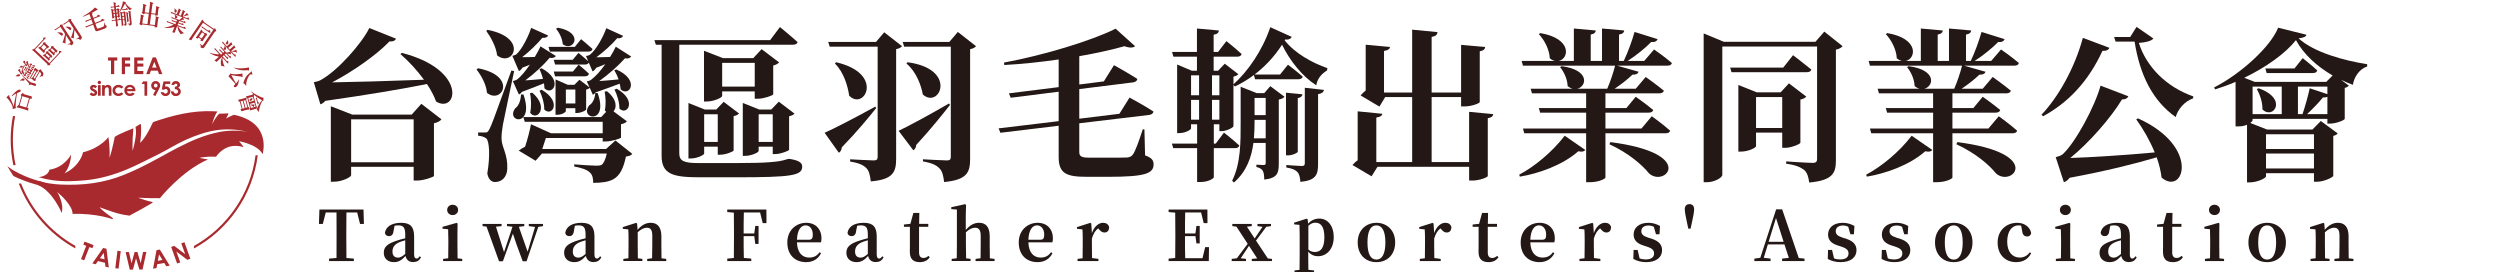 <?xml version="1.0" encoding="utf-8"?>
<!-- Generator: Adobe Illustrator 15.1.0, SVG Export Plug-In . SVG Version: 6.00 Build 0)  -->
<!DOCTYPE svg PUBLIC "-//W3C//DTD SVG 1.1//EN" "http://www.w3.org/Graphics/SVG/1.1/DTD/svg11.dtd">
<svg version="1.1" id="圖層_1" xmlns="http://www.w3.org/2000/svg" xmlns:xlink="http://www.w3.org/1999/xlink" x="0px" y="0px"
	 width="780px" height="85px" viewBox="0 0 780 85" enable-background="new 0 0 780 85" xml:space="preserve">
<g>
	<g>
		<path fill="#231815" d="M125.385,16.506c20.732,5.311,17.209,19.149,10.672,15.167c-0.613-1.736-1.634-3.626-2.86-5.465
			c-7.507,1.532-18.435,3.371-31.711,5.26c-0.46,0.563-0.97,0.919-1.531,1.072l-2.043-6.894c0,0,1.43-0.255,2.043-0.613
			c5.26-2.809,12.869-11.388,15.268-16.29l8.324,3.319c-0.205,0.562-0.868,0.97-2.043,0.868
			c-3.933,4.136-11.337,9.345-17.873,12.767c6.843-0.104,17.516-0.409,28.647-0.817c-2.194-3.013-4.852-5.873-7.354-8.017
			L125.385,16.506z M131.461,32.388l6.281,4.851c-0.357,0.459-1.123,0.97-2.35,1.225v16.443c-0.051,0.307-3.217,1.429-5.31,1.429
			h-1.022v-4.288h-19.507v2.604c0,0.613-2.809,2.043-5.413,2.043h-0.919V33.153l6.689,2.604h18.536L131.461,32.388z M129.062,50.617
			V37.239h-19.507v13.378H129.062z"/>
		<path fill="#231815" d="M149.179,21.306c12.409,2.4,7.404,11.387,2.757,7.66c-0.204-2.605-1.787-5.414-3.268-7.303L149.179,21.306
			z M160.414,22.174c-1.073,5.158-3.115,14.554-3.524,16.801c-0.255,1.481-0.459,3.167-0.409,4.443
			c0.103,2.655,1.992,4.749,1.787,9.294c-0.102,2.45-1.633,4.084-3.83,4.084c-1.071,0-2.093-0.815-2.399-2.706
			c0.919-5.311,0.664-10.162-0.357-10.928c-0.715-0.511-1.43-0.715-2.502-0.817v-1.021h2.145c0.663,0,0.816,0,1.379-1.021
			c0.815-1.685,0.815-1.685,6.842-18.281L160.414,22.174z M152.089,9.306c13.021,2.502,7.864,11.847,3.013,7.966
			c-0.307-2.655-1.939-5.617-3.371-7.608L152.089,9.306z M168.992,21.306c6.944,3.728,3.369,8.783,0.867,6.23
			c0-0.511-0.051-1.021-0.152-1.532c-1.838,0.766-4.392,1.736-6.844,2.655c-0.306,0.409-0.612,0.715-0.97,0.817l-1.89-4.188
			c0,0,0.868-0.204,1.226-0.409c1.328-0.97,2.758-2.757,4.086-4.697c-0.767,0.306-1.583,0.613-2.298,0.918
			c-0.357,0.562-0.715,0.919-1.124,1.072l-2.042-4.749c0,0,0.817-0.204,1.174-0.408c1.838-1.532,4.034-6.077,4.698-8.323l5.312,2.4
			c-0.204,0.408-0.767,0.817-1.839,0.714c-1.583,1.94-4.085,4.341-6.279,6.026c1.123,0,2.502,0,3.931-0.051
			c0.766-1.226,1.379-2.4,1.788-3.319l4.8,3.013c-0.256,0.409-0.919,0.766-1.94,0.562c-1.787,2.146-4.749,4.953-7.608,7.047
			c1.634-0.102,3.523-0.255,5.515-0.46c-0.255-1.123-0.714-2.195-1.071-3.064L168.992,21.306z M197.283,48.014
			c-0.409,0.459-0.971,0.715-1.992,0.816c-0.767,3.677-1.89,6.025-4.034,7.148c-1.43,0.768-3.523,1.072-6.179,1.072
			c0-1.378-0.205-2.502-1.073-3.268c-0.868-0.868-2.655-1.43-4.852-1.84v-0.664c2.247,0.205,5.873,0.41,6.895,0.41
			c0.817,0,1.225-0.051,1.634-0.256c0.613-0.357,1.226-1.635,1.634-3.523h-20.223l-1.991,2.246l-5.26-3.165
			c0.511-0.409,1.226-0.869,1.991-1.226c0.715-2.146,1.532-5.312,1.838-6.997l6.229,2.809h16.137v-3.574H163.73l-0.46-1.481
			c-1.583,1.736-4.545,0-2.502-2.758c1.072-0.715,1.686-2.349,1.787-4.289h0.766c1.328,3.83,0.869,6.026-0.051,7.047h24.308
			l1.531-1.634c-0.152-0.153-0.255-0.255-0.408-0.46c0.408-1.889,0.256-4.238-0.052-5.821l0.716-0.153
			c3.217,2.604,3.114,5.208,2.042,6.281l4.188,3.115c-0.256,0.358-0.868,0.715-1.839,0.919v4.136c0,0.306-2.961,1.226-4.698,1.226
			h-1.021v-1.071h-17.721c-0.356,1.123-0.766,2.349-1.124,3.42h19.916l2.91-2.654L197.283,48.014z M166.081,28.915
			c5.361,4.596,1.43,9.039-0.663,6.281c0.408-1.992,0.306-4.494-0.051-6.127L166.081,28.915z M168.992,27.995
			c6.484,3.779,3.217,8.58,0.816,6.18c0.051-1.889-0.715-4.341-1.48-5.873L168.992,27.995z M171.546,16.097l-0.409-1.48h8.222
			l1.94-2.4c0,0,2.145,1.736,3.574,3.064c-0.153,0.562-0.612,0.817-1.328,0.817L171.546,16.097L171.546,16.097z M182.831,17.476
			c0,0,0.868-0.153,1.174-0.357c2.043-1.532,4.392-6.025,5.158-8.324l5.26,2.4c-0.204,0.408-0.767,0.868-1.838,0.715
			c-1.634,1.94-4.238,4.29-6.536,5.975c1.225-0.051,2.757-0.051,4.289-0.103c0.767-1.175,1.379-2.349,1.787-3.217l4.801,3.064
			c-0.255,0.408-0.869,0.766-1.941,0.562c-1.889,2.145-5.055,5.004-8.017,7.098c1.685-0.102,3.83-0.306,6.026-0.511
			c-0.357-1.072-0.869-2.093-1.328-2.859l0.612-0.255c7.559,3.319,4.085,8.732,1.379,6.23c-0.052-0.562-0.153-1.174-0.307-1.787
			c-1.94,0.715-4.75,1.787-7.456,2.706c-0.307,0.357-0.612,0.613-0.919,0.766l-0.971-2.196c-0.204,0.255-0.612,0.459-1.124,0.562
			v6.179c-0.051,0.409-1.736,1.124-2.808,1.124h-0.563v-1.481h-2.962v0.919c0,0.255-1.072,1.124-2.706,1.124h-0.511V24.78
			l3.83,1.686h2.042l1.583-1.583l3.166,2.4l-0.868-1.889c0,0,0.868-0.154,1.226-0.409c1.43-1.022,3.115-2.911,4.545-4.954
			c-0.971,0.357-1.89,0.767-2.858,1.124c-0.308,0.562-0.715,0.97-1.124,1.123l-1.174-2.757c-0.153,0.408-0.613,0.613-1.227,0.613
			h-9.294l-0.408-1.48h5.923l1.787-2.145c0,0,1.787,1.43,3.064,2.604L182.831,17.476z M180.533,20.183c0,0,1.94,1.583,3.218,2.808
			c-0.103,0.562-0.563,0.817-1.277,0.817h-9.294l-0.408-1.481h5.975L180.533,20.183z M174.048,8.642
			c8.477,1.532,4.8,7.711,1.532,5.158c-0.104-1.685-1.072-3.677-2.095-4.8L174.048,8.642z M179.512,32.286v-4.341h-2.962v4.341
			H179.512z M186.457,29.017c3.626,10.06-5.924,8.17-2.604,3.83c1.073-0.612,1.736-2.093,1.89-3.83H186.457z M192.432,27.689
			c6.536,3.676,3.217,8.579,0.817,6.179c0.051-1.94-0.767-4.442-1.532-5.924L192.432,27.689z"/>
		<path fill="#231815" d="M246.763,49.646c2.86,0.511,3.523,1.328,3.523,2.35c0,2.811-3.422,3.318-20.631,3.318H218.37
			c-8.272,0-11.949-0.867-11.949-6.688V13.953h-1.788l-0.459-1.43h36.104l3.064-4.085c0,0,3.421,2.809,5.515,4.698
			c-0.152,0.563-0.715,0.817-1.43,0.817h-35.491v1.379v32.527c0,2.298,1.379,3.014,5.821,3.014h12.358
			c4.392,0,8.322-0.102,9.854-0.256c0.97-0.051,2.196-0.204,3.013-0.307c0.715-0.103,1.788-0.357,2.911-0.715h0.563L246.763,49.646z
			 M223.937,48.27v-2.502h-4.237v2.145c0,0.408-2.146,1.531-4.188,1.531h-0.715V32.131l5.105,2.043h3.574l2.298-2.4l4.802,3.625
			c-0.256,0.307-0.868,0.715-1.686,0.817v10.726c-0.051,0.355-2.502,1.326-4.136,1.326h-0.817V48.27z M235.477,28.506h-10.162v1.43
			c0,0.51-2.553,1.736-4.852,1.736h-0.816v-15.83l5.923,2.298h9.447l2.604-2.808l5.464,4.136c-0.307,0.357-0.919,0.766-1.838,0.97
			v8.988c-0.052,0.357-2.961,1.378-4.749,1.378h-1.021V28.506L235.477,28.506z M223.937,44.285v-8.63h-4.237v8.63H223.937z
			 M235.477,27.025v-7.404h-10.162v7.404H235.477z M241.095,48.063v-2.295h-4.392v1.325c0,0.46-2.196,1.532-4.239,1.532h-0.714
			V32.131l5.157,2.043h3.728l2.349-2.451l4.902,3.727c-0.255,0.307-0.868,0.664-1.685,0.817v10.469
			c-0.052,0.306-2.604,1.326-4.238,1.326H241.095L241.095,48.063z M241.095,44.285v-8.63h-4.392v8.63H241.095z"/>
		<path fill="#231815" d="M273.365,33.715c-2.194,2.758-5.668,7.047-10.724,12.256c-0.051,0.715-0.356,1.379-0.919,1.687
			l-4.443-6.23c2.707-1.175,9.346-4.596,15.831-8.171L273.365,33.715z M281.434,14.412c-0.306,0.357-0.919,0.766-1.838,0.919v34.214
			c0,4.084-0.919,6.484-7.915,7.046c-0.205-1.838-0.51-3.268-1.379-4.136c-0.919-0.919-2.195-1.583-5.055-2.043v-0.715
			c0,0,6.128,0.357,7.354,0.357c0.97,0,1.227-0.357,1.227-1.125V14.565h-14.963l-0.459-1.481h14.911l2.554-3.013L281.434,14.412z
			 M260.854,19.417c15.319,3.523,8.783,15.32,4.085,10.417c-0.409-2.86-1.634-7.251-4.442-10.009L260.854,19.417z M296.396,32.745
			c-2.194,2.758-5.617,7.149-10.519,12.46c-0.051,0.664-0.357,1.378-0.919,1.686l-4.597-6.077c2.655-1.227,9.294-4.801,15.729-8.528
			L296.396,32.745z M304.515,14.412c-0.308,0.408-0.919,0.766-1.838,0.919v34.265c0,4.188-0.971,6.535-8.12,7.199
			c-0.204-1.939-0.562-3.42-1.48-4.289c-0.868-0.919-2.195-1.634-5.106-2.145v-0.664c0,0,6.18,0.357,7.456,0.357
			c0.97,0,1.226-0.357,1.226-1.125V14.565h-14.554l-0.46-1.481h14.554l2.655-3.115L304.515,14.412z M283.119,19.417
			c15.881,2.094,10.009,14.758,4.8,10.06c-0.511-2.859-2.042-7.099-5.106-9.651L283.119,19.417z"/>
		<path fill="#231815" d="M357.264,48.473c2.094,0.768,2.656,1.533,2.656,2.81c0,2.86-2.656,3.881-14.146,3.881h-6.741
			c-6.383,0-8.73-1.072-8.73-6.179V39.23l-18.181,2.196l-0.561-1.379l18.741-2.247v-9.191l-14.963,1.89l-0.562-1.379l15.524-1.94
			v-8.63c-5.618,0.817-11.439,1.429-16.954,1.736l-0.103-0.766c12.257-2.247,27.27-6.791,34.827-10.57l6.077,5.464
			c-0.562,0.51-1.685,0.613-3.319,0c-3.932,1.123-8.835,2.195-14.094,3.115v0.97v7.864l7.66-0.97l3.166-5.056
			c0,0,4.443,2.451,7.303,4.289c-0.102,0.613-0.612,0.97-1.328,1.073l-16.8,2.094v9.243l12.511-1.532l3.166-5.056
			c0,0,4.597,2.452,7.456,4.341c-0.051,0.612-0.612,0.97-1.327,1.072l-21.806,2.604v8.938c0,1.379,0.664,1.787,3.063,1.787h6.588
			c2.298,0,4.238,0,5.26-0.051c0.868-0.103,1.379-0.308,1.838-0.971c0.768-1.072,1.787-3.934,3.064-7.813h0.511L357.264,48.473z"/>
		<path fill="#231815" d="M400.818,12.573c3.117,4.034,8.684,7.099,13.33,8.682l-0.103,0.715c-1.892,1.174-3.064,2.706-3.37,4.647
			c-4.393-2.809-8.224-7.661-10.673-12.665c-2.452,3.779-5.363,6.843-8.579,9.293h7.965l2.453-3.063c0,0,2.858,2.144,4.595,3.727
			c-0.102,0.562-0.664,0.817-1.327,0.817h-13.533L391.22,23.4c-1.891,1.43-3.881,2.604-5.924,3.574l-0.46-0.459v12.869
			c0,0.358-2.094,1.532-3.677,1.532h-0.715v-2.145h-1.735v6.025h0.612l2.554-3.421c0,0,3.013,2.35,4.8,4.034
			c-0.153,0.562-0.665,0.817-1.379,0.817h-6.587v9.088c0,0.308-1.583,1.48-4.239,1.48h-0.97V46.227h-7.456l-0.408-1.431h7.864
			v-6.025h-1.891v1.276c0,0.46-1.838,1.481-3.677,1.481h-0.663V20.131l4.596,1.941h1.583V17.68h-7.353l-0.409-1.48h7.762V8.897
			l6.844,0.613c-0.052,0.664-0.46,1.124-1.635,1.328V16.2h1.379l2.604-3.37c0,0,2.962,2.349,4.75,4.034
			c-0.154,0.561-0.664,0.816-1.329,0.816h-7.404v4.392h1.379l2.095-2.196l4.237,3.269c-0.255,0.306-0.815,0.613-1.531,0.766v2.4
			c4.392-3.932,8.987-10.417,11.49-17.822l6.689,3.013c-0.255,0.562-0.919,0.97-2.043,0.817L400.818,12.573z M371.61,23.502v6.229
			h2.503v-6.229H371.61z M371.61,37.34h2.503v-6.179h-2.503V37.34z M378.147,23.502v6.229h2.298v-6.229H378.147z M380.445,37.34
			v-6.179h-2.298v6.179H380.445z M396.326,26.872l4.442,3.319c-0.255,0.357-0.92,0.715-1.787,0.868v19.966
			c0,3.015-0.46,4.545-4.544,5.004c0-1.174-0.103-2.145-0.46-2.756c-0.358-0.513-0.868-0.92-1.992-1.176v-0.716
			c0,0,1.738,0.104,2.248,0.104c0.563,0,0.663-0.205,0.663-0.768v-6.128h-3.83c-0.562,4.341-2.094,8.886-6.077,12.358l-0.562-0.563
			c2.706-5.412,2.653-12.154,2.653-18.18v-11.13l5.057,1.992h2.298L396.326,26.872z M394.896,43.162v-5.77h-3.472v0.766
			c0,1.583-0.053,3.217-0.205,5.004H394.896z M391.424,30.549v5.362h3.472v-5.362H391.424z M404.905,47.298
			c0,0.409-1.686,1.175-2.962,1.175h-0.715V28.915l5.157,0.511c-0.103,0.562-0.46,1.021-1.48,1.174V47.298z M407.102,27.383
			l5.974,0.664c-0.151,0.715-0.611,1.124-1.838,1.328V51.18c0,3.269-0.613,5.106-5.516,5.566c-0.103-1.328-0.307-2.4-0.919-3.064
			c-0.613-0.664-1.583-1.123-3.473-1.43v-0.766c0,0,3.981,0.306,4.852,0.306c0.715,0,0.92-0.255,0.92-0.919V27.383L407.102,27.383z"
			/>
		<path fill="#231815" d="M465.873,35.604c-0.05,0.612-0.46,1.072-1.685,1.276v18.026c0,0.408-2.604,1.429-4.8,1.429h-1.022v-4.288
			H429.77l-1.838,2.962l-5.976-3.522c0.408-0.461,1.021-1.073,1.636-1.48v-15.27l7.71,0.766c-0.103,0.562-0.562,0.97-1.89,1.174
			v13.891h11.184V30.293h-8.426l-1.787,2.962l-5.872-3.473c0.355-0.459,0.971-1.072,1.582-1.531V13.953l7.607,0.715
			c-0.102,0.562-0.561,1.021-1.889,1.226v12.971h8.783V9.254l7.915,0.766c-0.104,0.766-0.459,1.277-1.838,1.48v17.363h9.191v-14.86
			l7.506,0.664c-0.052,0.664-0.459,1.124-1.685,1.328v15.831c0,0.409-2.553,1.378-4.8,1.378h-1.021v-2.911h-9.191v20.273h11.692
			V34.89L465.873,35.604z"/>
		<path fill="#231815" d="M473.99,54.499c4.648-2.451,10.266-6.996,14.196-12.154l6.435,4.442c-0.406,0.511-0.97,0.665-2.194,0.408
			c-4.953,4.393-12.563,6.996-18.23,7.916L473.99,54.499z M516.07,15.433c0,0,3.474,2.4,5.565,4.239
			c-0.153,0.562-0.663,0.817-1.431,0.817h-15.677l6.689,1.889c-0.153,0.613-0.767,0.971-1.891,0.92
			c-1.378,1.327-3.422,2.961-5.564,4.392h6.588l3.114-3.677c0,0,3.473,2.452,5.668,4.29c-0.153,0.563-0.714,0.817-1.378,0.817
			h-16.854v4.596h6.536l2.912-3.523c0,0,3.37,2.349,5.463,4.136c-0.153,0.562-0.663,0.817-1.429,0.817h-13.482v4.953h11.234
			l3.218-3.83c0,0,3.574,2.554,5.719,4.494c-0.102,0.562-0.664,0.817-1.328,0.817h-18.843v13.839
			c-0.051,0.308-1.889,1.431-4.953,1.431h-1.07V41.579h-19.305l-0.408-1.481h19.713v-4.953h-14.352l-0.409-1.43h14.761v-4.596
			h-16.903l-0.409-1.43h13.124c-0.51-0.103-1.072-0.409-1.583-0.817c-0.051-2.145-1.175-4.494-2.35-5.923l0.46-0.307
			c8.937,1.175,7.863,6.333,4.901,7.048h9.346c0.97-2.247,1.89-5.004,2.451-7.201h-28.75l-0.408-1.481h10.418
			c-0.513-0.102-1.072-0.357-1.635-0.817c-0.103-2.707-1.686-5.72-3.423-7.558l0.46-0.307c10.01,1.686,8.987,8.017,5.771,8.681
			h4.698V8.897l6.843,0.613c-0.051,0.613-0.46,1.073-1.582,1.276v8.222h3.521V8.897l6.945,0.613
			c-0.103,0.613-0.459,1.073-1.635,1.276v8.222h1.48c1.276-2.655,2.604-6.332,3.37-9.039l7.201,2.247
			c-0.256,0.613-0.869,1.021-1.993,0.868c-1.786,1.838-4.596,4.136-7.353,5.923h5.157L516.07,15.433z M502.435,44.336
			c27.322,3.523,17.006,14.299,12.053,9.754c-2.146-2.654-6.281-6.281-12.357-9.09L502.435,44.336z"/>
		<path fill="#231815" d="M574.896,14.412c-0.357,0.408-1.021,0.868-2.094,1.072v34.624c0,3.933-1.072,6.179-8.323,6.843
			c-0.256-1.788-0.613-3.064-1.583-3.933c-1.124-0.817-2.503-1.531-5.617-1.94v-0.716c0,0,6.843,0.459,8.323,0.459
			c1.021,0,1.328-0.459,1.328-1.225V14.515h-29.566v40.086c0,0.766-2.35,2.246-4.8,2.246h-1.021V10.429l6.28,2.604h28.598
			l2.758-3.166L574.896,14.412z M559.423,17.221c0,0,3.573,2.706,5.72,4.494c-0.154,0.562-0.716,0.817-1.481,0.817h-23.438
			l-0.408-1.43h16.545L559.423,17.221z M561.722,44.541c-0.053,0.408-2.86,1.582-4.698,1.582h-0.971v-4.748h-8.171v4.238
			c0,0.46-2.35,1.685-4.698,1.685h-0.816V26.515l5.771,2.298h7.404l2.604-2.808l5.412,4.136c-0.307,0.357-0.97,0.766-1.837,0.919
			V44.541z M556.053,39.945v-9.651h-8.171v9.651H556.053z"/>
		<path fill="#231815" d="M582.245,54.499c4.647-2.451,10.266-6.996,14.196-12.154l6.436,4.442
			c-0.408,0.511-0.972,0.665-2.196,0.408c-4.953,4.393-12.563,6.996-18.229,7.916L582.245,54.499z M624.323,15.433
			c0,0,3.474,2.4,5.566,4.239c-0.153,0.562-0.664,0.817-1.432,0.817h-15.677l6.69,1.889c-0.153,0.613-0.768,0.971-1.892,0.92
			c-1.377,1.327-3.421,2.961-5.564,4.392h6.588l3.115-3.677c0,0,3.473,2.452,5.668,4.29c-0.154,0.563-0.715,0.817-1.379,0.817
			h-16.853v4.596h6.535l2.912-3.523c0,0,3.37,2.349,5.465,4.136c-0.154,0.562-0.665,0.817-1.431,0.817h-13.481v4.953h11.233
			l3.219-3.83c0,0,3.574,2.554,5.719,4.494c-0.103,0.562-0.664,0.817-1.329,0.817h-18.842v13.839
			c-0.051,0.308-1.89,1.431-4.953,1.431h-1.073V41.579h-19.3l-0.408-1.481h19.711v-4.953h-14.351l-0.408-1.43h14.759v-4.596H586.23
			l-0.408-1.43h13.124c-0.511-0.103-1.072-0.409-1.583-0.817c-0.052-2.145-1.176-4.494-2.35-5.923l0.46-0.307
			c8.937,1.175,7.863,6.333,4.902,7.048h9.345c0.97-2.247,1.89-5.004,2.452-7.201h-28.751l-0.409-1.481h10.418
			c-0.512-0.102-1.072-0.357-1.634-0.817c-0.104-2.707-1.688-5.72-3.422-7.558l0.46-0.307c10.009,1.686,8.986,8.017,5.77,8.681
			h4.699V8.897l6.842,0.613c-0.051,0.613-0.459,1.073-1.582,1.276v8.222h3.522V8.897l6.944,0.613
			c-0.103,0.613-0.459,1.073-1.634,1.276v8.222h1.481c1.274-2.655,2.604-6.332,3.37-9.039l7.199,2.247
			c-0.255,0.613-0.867,1.021-1.991,0.868c-1.786,1.838-4.597,4.136-7.354,5.923h5.157L624.323,15.433z M610.689,44.336
			c27.321,3.523,17.005,14.299,12.052,9.754c-2.145-2.654-6.28-6.281-12.356-9.09L610.689,44.336z"/>
		<path fill="#231815" d="M658.129,14.922c-0.258,0.613-0.92,1.022-2.146,0.919c-4.494,9.753-10.825,16.239-18.537,20.426
			l-0.511-0.459c5.158-5.413,10.316-14.4,12.921-24.001L658.129,14.922z M667.064,36.932c19.66,8.884,14.247,24.308,7.354,18.486
			c-0.256-2.042-0.768-4.188-1.532-6.332c-6.688,1.991-15.881,4.29-27.167,6.383c-0.511,0.717-1.123,1.176-1.787,1.379l-2.554-7.813
			c0,0,1.531-0.357,2.146-0.868c4.034-3.677,10.111-15.014,11.847-21.448l8.683,3.319c-0.256,0.562-0.868,1.021-1.991,0.97
			c-3.422,5.719-10.265,13.533-16.137,18.282c6.434-0.204,16.341-0.817,26.35-1.735c-1.532-3.729-3.626-7.354-5.771-10.315
			L667.064,36.932z M671.864,12.012c-0.663,0.817-2.451,1.225-4.545,1.378c2.298,7.302,8.427,13.686,17.005,16.699l-0.102,0.613
			c-2.604,0.919-4.698,3.319-5.413,5.821c-7.2-5.107-11.183-13.124-12.816-23.541h-5.925l-0.459-1.43h5.004l1.991-3.167
			L671.864,12.012z"/>
		<path fill="#231815" d="M719.609,10.837c-0.153,0.613-0.767,0.919-2.451,1.124c4.698,4.341,14.146,6.945,21.396,8.068v0.715
			c-2.503,0.817-4.138,3.422-4.443,5.72c-1.274-0.459-2.502-0.971-3.729-1.583l2.453,1.839c-0.154,0.255-0.665,0.562-1.277,0.715
			v9.651c-0.052,0.409-2.758,1.481-4.494,1.481h-0.919v-1.481h-23.338v0.409c0,0.204-0.254,0.511-0.714,0.868l5.208,2.043h14.197
			l2.604-2.656l5.261,3.881c-0.205,0.306-0.716,0.613-1.38,0.766v12.458c-0.051,0.461-2.91,1.84-5.005,1.84h-1.021V54.04h-14.963
			v0.97c0,0.563-2.654,1.889-5.105,1.889h-0.817V38.924c-0.715,0.306-1.583,0.51-2.653,0.51h-0.921v-13.89
			c-2.145,0.919-4.288,1.685-6.383,2.349l-0.308-0.613c8.527-4.34,17.72-12.868,19.967-18.639L719.609,10.837z M727.78,23.553
			c-4.852-2.809-9.04-6.587-11.438-11.03c-3.319,4.188-9.447,8.528-16.138,11.746l3.269,1.276h22.315L727.78,23.553z
			 M702.808,35.604h9.09v-8.579h-9.09V35.604z M704.697,27.536c9.345,3.319,4.494,9.958,1.175,6.587
			c0.103-2.145-0.815-4.698-1.734-6.332L704.697,27.536z M718.435,18.14c0,0,2.809,2.196,4.544,3.831
			c-0.151,0.562-0.611,0.817-1.327,0.817h-14.452l-0.408-1.43h9.09L718.435,18.14z M706.995,41.885v4.596h14.964v-4.596H706.995z
			 M721.959,52.559v-4.646h-14.964v4.646H721.959z M726.146,27.025h-9.191v8.579h1.43c0.816-2.4,1.736-5.668,2.247-8.068
			l5.516,1.838L726.146,27.025L726.146,27.025z M726.146,35.604v-5.413c-0.307,0.153-0.767,0.255-1.379,0.204
			c-1.276,1.583-3.166,3.523-4.953,5.209H726.146z"/>
		<path fill="#231815" d="M108.087,66.286c-0.042,2.165-0.042,4.374-0.042,6.604v1.062c0,2.164,0,4.353,0.042,6.539l2.316,0.194
			v0.758h-7.729v-0.758l2.316-0.194c0.021-2.144,0.021-4.33,0.021-6.539v-1.062c0-2.188,0-4.418-0.021-6.604h-3.356l-0.91,3.571
			h-1.212l0.151-4.481h13.75l0.13,4.481h-1.213l-0.889-3.571H108.087z"/>
		<path fill="#231815" d="M131.348,80.273c-0.563,1.082-1.321,1.494-2.468,1.494c-1.321,0-2.079-0.735-2.361-1.906
			c-1.19,1.258-2.035,1.928-3.637,1.928c-1.819,0-3.14-1.083-3.14-2.9c0-1.798,0.995-2.859,4.331-3.897
			c0.649-0.216,1.516-0.454,2.359-0.648v-1.104c0-2.296-0.584-2.925-2.208-2.925c-0.368,0-0.737,0.043-1.126,0.131l-0.304,1.56
			c-0.086,1.19-0.671,1.667-1.407,1.667c-0.714,0-1.169-0.347-1.299-0.996c0.281-1.949,2.079-3.16,5.088-3.16
			c2.836,0,4.028,1.232,4.028,4.264v5.589c0,0.974,0.302,1.299,0.778,1.299c0.325,0,0.584-0.194,0.976-0.715L131.348,80.273z
			 M126.433,74.968c-0.648,0.195-1.256,0.369-1.624,0.521c-1.71,0.672-2.359,1.668-2.359,3.011c0,1.275,0.692,1.883,1.731,1.883
			c0.714,0,1.256-0.324,2.252-1.146V74.968z"/>
		<path fill="#231815" d="M144.213,80.771v0.672h-5.954v-0.672l1.581-0.194c0.021-1.234,0.043-3.031,0.043-4.224v-1.537
			c0-1.385-0.021-2.209-0.065-3.291l-1.753-0.174v-0.584l4.396-1.233l0.303,0.194l-0.043,3.377v3.248
			c0,1.191,0.022,3.012,0.043,4.246L144.213,80.771z M139.515,65.506c0-0.975,0.779-1.625,1.71-1.625
			c0.933,0,1.711,0.65,1.711,1.625c0,0.932-0.778,1.604-1.711,1.604C140.294,67.107,139.515,66.438,139.515,65.506z"/>
		<path fill="#231815" d="M169.422,70.552l-1.473,0.237l-3.659,10.72h-1.212c-1.754-4.722-2.533-6.887-3.054-8.618l-3.119,8.618
			h-1.212l-3.897-10.806l-1.234-0.151v-0.692h5.934v0.692l-1.753,0.173l2.511,7.946l2.642-7.925l-1.711-0.194v-0.692h5.393v0.692
			l-1.689,0.216l2.729,7.774l2.315-7.731l-1.948-0.259v-0.692h4.439L169.422,70.552L169.422,70.552z"/>
		<path fill="#231815" d="M187.616,80.273c-0.563,1.082-1.321,1.494-2.469,1.494c-1.32,0-2.079-0.735-2.359-1.906
			c-1.191,1.258-2.035,1.928-3.639,1.928c-1.818,0-3.14-1.083-3.14-2.9c0-1.798,0.996-2.859,4.331-3.897
			c0.648-0.216,1.516-0.454,2.36-0.648v-1.104c0-2.296-0.584-2.925-2.208-2.925c-0.368,0-0.737,0.043-1.126,0.131l-0.304,1.56
			c-0.087,1.19-0.672,1.667-1.408,1.667c-0.714,0-1.169-0.347-1.299-0.996c0.281-1.949,2.079-3.16,5.088-3.16
			c2.836,0,4.027,1.232,4.027,4.264v5.589c0,0.974,0.303,1.299,0.779,1.299c0.325,0,0.585-0.194,0.975-0.715L187.616,80.273z
			 M182.701,74.968c-0.65,0.195-1.257,0.369-1.624,0.521c-1.71,0.672-2.36,1.668-2.36,3.011c0,1.275,0.693,1.883,1.732,1.883
			c0.715,0,1.256-0.324,2.252-1.146V74.968z"/>
		<path fill="#231815" d="M207.866,80.771v0.672h-5.934v-0.672l1.517-0.194c0.043-1.212,0.064-2.988,0.064-4.224v-2.771
			c0-1.883-0.542-2.532-1.71-2.532c-0.801,0-1.776,0.433-2.836,1.407v3.896c0,1.191,0.021,3.012,0.043,4.246l1.407,0.172v0.672
			h-5.934v-0.672l1.581-0.194c0.021-1.234,0.043-3.031,0.043-4.224v-1.559c0-1.408-0.021-2.188-0.086-3.227l-1.711-0.174v-0.541
			l4.157-1.32l0.303,0.193l0.152,1.972c1.364-1.58,2.706-2.187,4.114-2.187c2.034,0,3.313,1.297,3.313,4.199v2.643
			c0,1.233,0.022,3.011,0.043,4.244L207.866,80.771z"/>
		<path fill="#231815" d="M232.081,66.286c-0.065,2.122-0.065,4.287-0.065,6.562h3.313l0.323-2.361h1.019v5.63h-1.019l-0.323-2.445
			h-3.313c0,2.402,0,4.634,0.065,6.8l2.315,0.215v0.76h-7.492v-0.76l2.058-0.193c0.043-2.145,0.043-4.33,0.043-6.539v-1.063
			c0-2.166,0-4.353-0.043-6.539l-2.058-0.194v-0.78h12.213l0.021,4.244h-1.169l-0.822-3.334L232.081,66.286L232.081,66.286z"/>
		<path fill="#231815" d="M248.649,75.596c0.087,3.314,1.732,4.766,3.833,4.766c1.56,0,2.49-0.65,3.249-1.668l0.434,0.304
			c-0.866,1.774-2.513,2.793-4.655,2.793c-3.399,0-5.868-2.208-5.868-6.149c0-3.896,2.858-6.127,5.89-6.127
			c2.967,0,4.765,2.014,4.765,4.741c0,0.563-0.043,0.976-0.152,1.343h-7.494V75.596z M252.352,74.796
			c0.996,0,1.234-0.498,1.234-1.603c0-1.756-0.933-2.881-2.252-2.881c-1.364,0-2.557,1.32-2.687,4.482L252.352,74.796
			L252.352,74.796z"/>
		<path fill="#231815" d="M275.677,80.273c-0.563,1.082-1.32,1.494-2.468,1.494c-1.321,0-2.079-0.735-2.361-1.906
			c-1.19,1.258-2.035,1.928-3.638,1.928c-1.819,0-3.141-1.083-3.141-2.9c0-1.798,0.996-2.859,4.331-3.897
			c0.649-0.216,1.516-0.454,2.36-0.648v-1.104c0-2.296-0.584-2.925-2.208-2.925c-0.368,0-0.736,0.043-1.125,0.131l-0.304,1.56
			c-0.086,1.19-0.671,1.667-1.408,1.667c-0.714,0-1.169-0.347-1.299-0.996c0.28-1.949,2.079-3.16,5.089-3.16
			c2.836,0,4.027,1.232,4.027,4.264v5.589c0,0.974,0.303,1.299,0.778,1.299c0.325,0,0.585-0.194,0.976-0.715L275.677,80.273z
			 M270.762,74.968c-0.65,0.195-1.255,0.369-1.624,0.521c-1.71,0.672-2.36,1.668-2.36,3.011c0,1.275,0.693,1.883,1.732,1.883
			c0.714,0,1.256-0.324,2.252-1.146V74.968L270.762,74.968z"/>
		<path fill="#231815" d="M290.081,80.252c-0.628,0.975-1.646,1.537-3.118,1.537c-1.993,0-3.097-0.975-3.097-3.184
			c0-0.691,0.021-1.299,0.021-2.164v-5.674h-1.862v-0.715l2.015-0.217l0.931-3.398h1.862l-0.064,3.42h2.858v0.91h-2.879v8.012
			c0,1.213,0.541,1.711,1.406,1.711c0.563,0,0.953-0.217,1.537-0.649L290.081,80.252z"/>
		<path fill="#231815" d="M310.308,80.771v0.672h-5.933v-0.672l1.559-0.194c0.021-1.212,0.044-2.988,0.044-4.224v-2.771
			c0-1.883-0.628-2.532-1.754-2.532c-0.866,0-1.797,0.433-2.858,1.407v3.896c0,1.191,0.021,3.012,0.064,4.246l1.386,0.172v0.672
			h-5.89v-0.672l1.581-0.194c0.021-1.234,0.043-3.031,0.043-4.224V65.376l-1.754-0.13v-0.605l4.286-0.932l0.325,0.193l-0.087,3.443
			v4.396c1.299-1.494,2.577-2.229,4.157-2.229c2.057,0,3.313,1.232,3.313,4.243v2.599c0,1.233,0.021,3.011,0.043,4.244
			L310.308,80.771z"/>
		<path fill="#231815" d="M320.857,75.596c0.086,3.314,1.732,4.766,3.833,4.766c1.559,0,2.49-0.65,3.248-1.668l0.433,0.304
			c-0.865,1.774-2.512,2.793-4.655,2.793c-3.399,0-5.868-2.208-5.868-6.149c0-3.896,2.857-6.127,5.889-6.127
			c2.967,0,4.765,2.014,4.765,4.741c0,0.563-0.044,0.976-0.151,1.343h-7.492V75.596z M324.56,74.796
			c0.996,0,1.234-0.498,1.234-1.603c0-1.756-0.932-2.881-2.253-2.881c-1.363,0-2.555,1.32-2.685,4.482L324.56,74.796L324.56,74.796z
			"/>
		<path fill="#231815" d="M340.674,72.738c0.692-2.078,2.144-3.227,3.442-3.227c0.91,0,1.689,0.367,1.949,1.387
			c-0.064,0.974-0.476,1.645-1.494,1.645c-0.715,0-1.169-0.41-1.711-1.039l-0.238-0.261c-0.909,0.715-1.493,1.669-1.948,3.184v1.929
			c0,1.168,0.021,2.922,0.043,4.156l1.992,0.26v0.672h-6.519v-0.672l1.581-0.193c0.021-1.234,0.043-3.031,0.043-4.223v-1.56
			c0-1.407-0.021-2.188-0.086-3.228l-1.71-0.174v-0.541l4.157-1.319l0.303,0.194L340.674,72.738z"/>
		<path fill="#231815" d="M377.209,77.091l-0.065,4.353h-12.537v-0.758l2.057-0.194c0.044-2.144,0.044-4.33,0.044-6.539v-1.062
			c0-2.166,0-4.353-0.044-6.539l-2.057-0.194v-0.78h12.104l0.021,4.244h-1.169l-0.823-3.334h-4.958
			c-0.064,2.122-0.064,4.287-0.064,6.561h3.248l0.324-2.359h1.019v5.457h-1.019l-0.303-2.273h-3.27c0,2.445,0,4.678,0.064,6.887
			h5.392l0.845-3.466h1.191V77.091z"/>
		<path fill="#231815" d="M396.853,80.771v0.672h-6.28l-0.021-0.672l1.688-0.151l-2.554-3.92l-2.578,3.877l1.646,0.194v0.672h-4.461
			v-0.672l1.603-0.194l3.378-4.505l-3.507-5.369l-1.278-0.151v-0.692h6.063v0.692l-1.517,0.173l2.426,3.682l2.446-3.639
			l-1.581-0.216v-0.692h4.224v0.692l-1.473,0.216l-3.205,4.289l3.682,5.563L396.853,80.771z"/>
		<path fill="#231815" d="M408.128,69.792c0.993-1.118,2.237-1.597,3.521-1.597c2.507,0,4.477,2.135,4.477,5.803
			s-2.177,5.945-4.91,5.945c-1.078,0-2.136-0.373-3.046-1.428v1.428c0,1.244,0.02,2.736,0.041,4.229l1.78,0.207V85h-6.11v-0.621
			l1.573-0.188c0.021-1.491,0.041-2.983,0.041-4.248v-6.672c0-1.346-0.02-2.111-0.061-3.106l-1.68-0.166V69.48l3.937-1.264
			l0.29,0.207L408.128,69.792z M408.211,77.854c0.642,0.58,1.283,0.766,2.071,0.766c1.698,0,2.921-1.182,2.921-4.559
			c0-3.273-1.057-4.58-2.774-4.58c-0.664,0-1.349,0.166-2.218,0.955V77.854z"/>
		<path fill="#231815" d="M423.599,75.618c0-3.876,2.685-6.104,5.847-6.104c3.141,0,5.848,2.207,5.848,6.104
			s-2.533,6.171-5.848,6.171C426.089,81.789,423.599,79.495,423.599,75.618z M432.239,75.641c0-3.572-1.04-5.326-2.794-5.326
			c-1.797,0-2.793,1.754-2.793,5.326c0,3.594,0.996,5.35,2.793,5.35C431.198,80.989,432.239,79.234,432.239,75.641z"/>
		<path fill="#231815" d="M447.464,72.738c0.691-2.078,2.145-3.227,3.441-3.227c0.909,0,1.689,0.367,1.949,1.387
			c-0.064,0.974-0.477,1.645-1.494,1.645c-0.714,0-1.17-0.41-1.711-1.039l-0.237-0.261c-0.908,0.715-1.493,1.669-1.948,3.184v1.929
			c0,1.168,0.021,2.922,0.044,4.156l1.992,0.26v0.672h-6.52v-0.672l1.58-0.193c0.021-1.234,0.044-3.031,0.044-4.223v-1.56
			c0-1.407-0.021-2.188-0.087-3.228l-1.71-0.174v-0.541l4.158-1.319l0.303,0.194L447.464,72.738z"/>
		<path fill="#231815" d="M467.519,80.252c-0.628,0.975-1.646,1.537-3.118,1.537c-1.993,0-3.097-0.975-3.097-3.184
			c0-0.691,0.021-1.299,0.021-2.164v-5.674h-1.86v-0.715l2.014-0.217l0.93-3.398h1.864l-0.064,3.42h2.856v0.91h-2.88v8.012
			c0,1.213,0.542,1.711,1.407,1.711c0.563,0,0.953-0.217,1.538-0.649L467.519,80.252z"/>
		<path fill="#231815" d="M477.459,75.596c0.088,3.314,1.731,4.766,3.833,4.766c1.56,0,2.489-0.65,3.247-1.668l0.435,0.304
			c-0.866,1.774-2.512,2.793-4.655,2.793c-3.399,0-5.869-2.208-5.869-6.149c0-3.896,2.859-6.127,5.892-6.127
			c2.966,0,4.764,2.014,4.764,4.741c0,0.563-0.044,0.976-0.151,1.343h-7.494V75.596z M481.161,74.796
			c0.996,0,1.234-0.498,1.234-1.603c0-1.756-0.93-2.881-2.252-2.881c-1.363,0-2.555,1.32-2.687,4.482L481.161,74.796L481.161,74.796
			z"/>
		<path fill="#231815" d="M497.276,72.738c0.693-2.078,2.146-3.227,3.443-3.227c0.909,0,1.688,0.367,1.949,1.387
			c-0.065,0.974-0.478,1.645-1.494,1.645c-0.715,0-1.17-0.41-1.711-1.039l-0.237-0.261c-0.91,0.715-1.494,1.669-1.95,3.184v1.929
			c0,1.168,0.021,2.922,0.044,4.156l1.992,0.26v0.672h-6.518v-0.672l1.579-0.193c0.022-1.234,0.045-3.031,0.045-4.223v-1.56
			c0-1.407-0.021-2.188-0.088-3.228l-1.711-0.174v-0.541l4.157-1.319l0.305,0.194L497.276,72.738z"/>
		<path fill="#231815" d="M515.361,74.491c2.273,0.76,3.205,1.907,3.205,3.573c0,2.209-1.776,3.725-4.96,3.725
			c-1.559,0-2.771-0.346-4.006-0.995l0.087-2.815h1.256l0.605,2.621c0.563,0.237,1.17,0.346,1.885,0.346
			c1.731,0,2.642-0.672,2.642-1.861c0-0.953-0.499-1.561-2.188-2.121l-1.19-0.393c-1.862-0.584-3.01-1.623-3.01-3.377
			c0-2.078,1.624-3.68,4.59-3.68c1.386,0,2.447,0.346,3.64,0.973l-0.152,2.6h-1.104l-0.671-2.339c-0.52-0.261-1.017-0.39-1.646-0.39
			c-1.429,0-2.252,0.692-2.252,1.754c0,0.908,0.477,1.494,2.144,2.035L515.361,74.491z"/>
		<path fill="#231815" d="M528.572,65.313c0,0.996-0.411,2.685-0.584,3.594l-0.52,2.447h-0.715l-0.521-2.447
			c-0.152-0.909-0.585-2.619-0.585-3.594c0-1.084,0.563-1.625,1.472-1.625C528.011,63.688,528.572,64.229,528.572,65.313z"/>
		<path fill="#231815" d="M563.006,80.686v0.758h-6.995v-0.758l2.101-0.237l-1.363-4.201h-5.176l-1.276,4.179l2.122,0.26v0.76
			h-5.066v-0.76l1.862-0.26l4.937-15.113h1.884l5.176,15.18L563.006,80.686z M556.487,75.445l-2.381-7.428l-2.296,7.428H556.487z"/>
		<path fill="#231815" d="M576.023,74.491c2.273,0.76,3.205,1.907,3.205,3.573c0,2.209-1.776,3.725-4.96,3.725
			c-1.559,0-2.772-0.346-4.006-0.995l0.087-2.815h1.256l0.604,2.621c0.564,0.237,1.171,0.346,1.886,0.346
			c1.731,0,2.643-0.672,2.643-1.861c0-0.953-0.499-1.561-2.188-2.121l-1.19-0.393c-1.863-0.584-3.01-1.623-3.01-3.377
			c0-2.078,1.624-3.68,4.59-3.68c1.386,0,2.447,0.346,3.639,0.973l-0.151,2.6h-1.104l-0.671-2.339
			c-0.52-0.261-1.017-0.39-1.646-0.39c-1.43,0-2.252,0.692-2.252,1.754c0,0.908,0.477,1.494,2.144,2.035L576.023,74.491z"/>
		<path fill="#231815" d="M592.809,74.491c2.271,0.76,3.205,1.907,3.205,3.573c0,2.209-1.776,3.725-4.96,3.725
			c-1.56,0-2.771-0.346-4.005-0.995l0.086-2.815h1.256l0.605,2.621c0.563,0.237,1.17,0.346,1.885,0.346
			c1.731,0,2.642-0.672,2.642-1.861c0-0.953-0.498-1.561-2.187-2.121l-1.191-0.393c-1.862-0.584-3.01-1.623-3.01-3.377
			c0-2.078,1.623-3.68,4.591-3.68c1.385,0,2.446,0.346,3.638,0.973l-0.151,2.6h-1.104l-0.671-2.339
			c-0.521-0.261-1.018-0.39-1.646-0.39c-1.43,0-2.253,0.692-2.253,1.754c0,0.908,0.478,1.494,2.145,2.035L592.809,74.491z"/>
		<path fill="#231815" d="M603.724,75.618c0-3.876,2.686-6.104,5.848-6.104c3.14,0,5.848,2.207,5.848,6.104
			s-2.534,6.171-5.848,6.171C606.214,81.789,603.724,79.495,603.724,75.618z M612.364,75.641c0-3.572-1.04-5.326-2.793-5.326
			c-1.798,0-2.794,1.754-2.794,5.326c0,3.594,0.996,5.35,2.794,5.35C611.323,80.989,612.364,79.234,612.364,75.641z"/>
		<path fill="#231815" d="M630.599,70.422c-0.281-0.088-0.563-0.107-0.845-0.107c-2.058,0-3.509,1.861-3.509,5.088
			c0,3.141,1.581,4.959,3.919,4.959c1.301,0,2.34-0.586,3.118-1.625l0.456,0.24c-0.889,1.795-2.447,2.813-4.721,2.813
			c-3.271,0-5.76-2.251-5.76-6.105c0-3.92,2.813-6.17,6.148-6.17c2.295,0,4.005,1.385,4.331,3.247
			c-0.194,0.691-0.605,1.017-1.256,1.017c-0.823,0-1.43-0.453-1.561-1.666L630.599,70.422z"/>
		<path fill="#231815" d="M647.385,80.771v0.672h-5.955v-0.672l1.581-0.194c0.021-1.234,0.043-3.031,0.043-4.224v-1.537
			c0-1.385-0.021-2.209-0.064-3.291l-1.755-0.174v-0.584l4.396-1.233l0.304,0.194l-0.043,3.377v3.248
			c0,1.191,0.021,3.012,0.043,4.246L647.385,80.771z M642.686,65.506c0-0.975,0.78-1.625,1.711-1.625s1.71,0.65,1.71,1.625
			c0,0.932-0.779,1.604-1.71,1.604S642.686,66.438,642.686,65.506z"/>
		<path fill="#231815" d="M666.657,80.273c-0.563,1.082-1.319,1.494-2.469,1.494c-1.32,0-2.079-0.735-2.359-1.906
			c-1.19,1.258-2.034,1.928-3.638,1.928c-1.818,0-3.14-1.083-3.14-2.9c0-1.798,0.996-2.859,4.33-3.897
			c0.648-0.216,1.517-0.454,2.359-0.648v-1.104c0-2.296-0.585-2.925-2.209-2.925c-0.366,0-0.734,0.043-1.126,0.131l-0.303,1.56
			c-0.087,1.19-0.672,1.667-1.407,1.667c-0.715,0-1.17-0.347-1.3-0.996c0.281-1.949,2.079-3.16,5.088-3.16
			c2.838,0,4.028,1.232,4.028,4.264v5.589c0,0.974,0.304,1.299,0.779,1.299c0.324,0,0.585-0.194,0.974-0.715L666.657,80.273z
			 M661.742,74.968c-0.648,0.195-1.257,0.369-1.624,0.521c-1.711,0.672-2.359,1.668-2.359,3.011c0,1.275,0.692,1.883,1.731,1.883
			c0.715,0,1.256-0.324,2.252-1.146V74.968z"/>
		<path fill="#231815" d="M681.063,80.252c-0.628,0.975-1.646,1.537-3.118,1.537c-1.992,0-3.096-0.975-3.096-3.184
			c0-0.691,0.021-1.299,0.021-2.164v-5.674h-1.861v-0.715l2.015-0.217l0.931-3.398h1.862l-0.064,3.42h2.857v0.91h-2.881v8.012
			c0,1.213,0.542,1.711,1.409,1.711c0.563,0,0.952-0.217,1.537-0.649L681.063,80.252z"/>
		<path fill="#231815" d="M693.905,80.771v0.672h-5.955v-0.672l1.581-0.194c0.022-1.234,0.043-3.031,0.043-4.224v-1.537
			c0-1.385-0.021-2.209-0.063-3.291l-1.755-0.174v-0.584l4.396-1.233l0.303,0.194l-0.043,3.377v3.248
			c0,1.191,0.022,3.012,0.043,4.246L693.905,80.771z M689.205,65.506c0-0.975,0.78-1.625,1.711-1.625
			c0.932,0,1.712,0.65,1.712,1.625c0,0.932-0.78,1.604-1.712,1.604C689.986,67.109,689.205,66.438,689.205,65.506z"/>
		<path fill="#231815" d="M701.509,75.618c0-3.876,2.686-6.104,5.847-6.104c3.14,0,5.847,2.207,5.847,6.104
			s-2.534,6.171-5.847,6.171C703.998,81.789,701.509,79.495,701.509,75.618z M710.148,75.641c0-3.572-1.04-5.326-2.793-5.326
			c-1.797,0-2.793,1.754-2.793,5.326c0,3.594,0.996,5.35,2.793,5.35C709.108,80.989,710.148,79.234,710.148,75.641z"/>
		<path fill="#231815" d="M734.273,80.771v0.672h-5.933v-0.672l1.517-0.194c0.043-1.212,0.064-2.988,0.064-4.224v-2.771
			c0-1.883-0.541-2.532-1.711-2.532c-0.803,0-1.776,0.433-2.839,1.407v3.896c0,1.191,0.022,3.012,0.046,4.246l1.405,0.172v0.672
			h-5.933v-0.672l1.581-0.194c0.021-1.234,0.043-3.031,0.043-4.224v-1.559c0-1.408-0.021-2.188-0.086-3.227l-1.711-0.174v-0.541
			l4.157-1.32l0.304,0.193l0.15,1.972c1.364-1.58,2.706-2.187,4.114-2.187c2.036,0,3.313,1.297,3.313,4.199v2.643
			c0,1.233,0.021,3.011,0.043,4.244L734.273,80.771z"/>
	</g>
</g>
<g>
	<path fill="#A92A2E" d="M12.584,58.588l0.82,0.221L12.584,58.588z"/>
	<path fill="#A92A2E" d="M4.358,54.997c3.903,1.99,9.842,3.43,10.013,3.293l-0.632-1.385c0,0-5.006-1.098-9.463-3.693
		c0,0-1.056-0.634-1.987-1.342l1.725,2.807C4.098,54.813,4.216,54.925,4.358,54.997"/>
	<path fill="#A92A2E" d="M66.201,38.758c0,0,0.464-2.271,1.625-3.968c-0.388-0.03-0.77-0.054-1.152-0.079
		c-1.616-0.071-3.235-0.04-4.845,0.101c-3.229,0.276-6.418,0.937-9.534,1.827c-0.888,0.252-1.77,0.526-2.644,0.813
		c-0.45,0.146-0.891,0.296-1.336,0.446c-0.063,0.022-0.33,0.139-0.6,0.254c-2.393,5.207-3.896,6.31-3.987,6.375
		c0.285-1.867,0.368-3.738,0.261-5.636c-0.003-0.072-0.044-0.117-0.097-0.132c-0.051-0.047-0.119-0.064-0.191-0.028
		c-0.485,0.285-0.961,0.578-1.428,0.877c0.107,1.005,0.576,1.959-0.884,7.466c0,0-0.206-2.422,0.215-7.044
		c0,0-4.472,1.73-5.796,2.658c0,0-0.771,4.014-1.633,6.587c0,0,0.186-3.378-0.354-6.502c0,0-2.442,3.416-7.916,4.735
		c0,0-0.739,4.202-5.788,6.582c0,0,1.901-1.894,2.06-5.893c0,0-1.995,4.063-6.779,4.751c0,0-0.145,1.941-3.331,2.334
		c1.318,0.401,2.583,0.673,4.18,0.921c3.403,0.532,7.222,0.354,10.652,0.017c4.391-0.431,8.722-1.701,12.804-3.412
		c3.217-1.346,6.292-3.001,9.425-4.524c3.021-1.474,5.866-3.333,8.929-4.705c3.033-1.356,6.538-2.571,9.829-3.009
		c1.624-0.216,3.271-0.258,4.906-0.14c1.528,0.111,3.09,0.337,4.567,0.793c-2.497-0.695-6.435-0.517-8.798-0.061
		c-9.328,1.802-16.842,7.349-25.248,11.345c-1.511,0.721-3.046,1.398-4.601,2.028c-6.412,2.598-12.896,3.353-19.778,3.046
		c-2.464-0.111-4.705-0.474-6.954-1.131l-0.099,1.307c4.645,1.967,7.363,8.683,7.363,8.683c0.812-2.94-1.262-6.324-1.39-6.526
		c0.972,0.819,1.896,1.701,2.715,2.68c0.935,1.128,2.066,2.623,2.087,4.147c7.367-0.256,12.391,1.625,12.391,1.625
		c0.173,0.041,0.236-0.192,0.115-0.28c0-0.036-0.009-0.077-0.052-0.105c-1.381-1.039-2.936-2.016-4.082-3.335
		c2.98,1.049,5.979,2.273,9.138,2.585c0.027,0.069,0.1,0.119,0.184,0.069c2.436-1.271,4.835-2.608,7.195-4.013
		c0.097-0.053,0.088-0.158,0.025-0.235c-0.018-0.025-0.053-0.046-0.094-0.054c-1.543-0.311-3.037-0.792-4.51-1.339
		c0.277,0.098,0.739,0.043,1.042,0.058c0.372,0.022,0.746,0.033,1.117,0.056c0.753,0.027,1.501,0.046,2.246,0.058
		c0.62,0.01,1.231-0.03,1.85-0.019c0.212,0.005,0.428,0.048,0.643,0.059c0,0,6.684-8.473,15.013-12.121
		c-0.902-0.17-1.794-0.333-2.692-0.495c0.184,0.031,0.509-0.102,0.704-0.134c0.247-0.037,0.498-0.074,0.75-0.112
		c0.512-0.063,1.032-0.106,1.553-0.124c0.506-0.024,1.012-0.023,1.525,0.001c0.227,0.008,0.481,0.048,0.706-0.018
		c0.876-1.262,3.646-4.463,8.546-2.963c-0.051-0.299-1.191-1.583-1.381-1.84c0,0,5.72,0.931,7.341,4.011
		c0,0,2.998-9.73-8.788-12.225c-0.036-0.044-0.087-0.063-0.156-0.043c-0.012,0.003-0.018,0.008-0.029,0.012
		c-0.843,0.332-1.663,0.716-2.448,1.155c0.226-0.358,0.454-0.721,0.616-1.118c0.049-0.123,0.191-0.343,0.155-0.479
		c-0.95,0.045-2.905,0.099-2.905,0.099C67.681,36.224,66.82,37.341,66.201,38.758"/>
	<path fill="#A92A2E" d="M3.913,34.005c0.053-0.352,0.061-0.606,0.022-0.765c-0.039-0.158-0.175-0.449-0.412-0.869
		c-0.237-0.421-0.499-0.822-0.787-1.201C2.448,30.792,2.204,30.542,2,30.422l0.005-0.016c0.012-0.042,0.121-0.159,0.326-0.348
		c0.205-0.19,0.337-0.308,0.395-0.355c0.059-0.049,0.108-0.066,0.149-0.054c0.03,0.008,0.043,0.051,0.036,0.124
		c-0.006,0.073-0.015,0.131-0.028,0.173c-0.012,0.043-0.016,0.053-0.013,0.031c0.085,0.213,0.304,0.674,0.658,1.386
		c0.354,0.711,0.593,1.318,0.717,1.818l0.822-4.023c-0.584,0.302-1.02,0.58-1.308,0.834c-0.024,0.027-0.05,0.037-0.075,0.03
		c-0.026-0.008-0.03-0.042-0.013-0.1c0.056-0.188,0.412-0.583,1.068-1.184c0.657-0.601,1.157-0.851,1.499-0.752
		c0.097,0.028,0.167,0.093,0.21,0.19c0.043,0.099,0.05,0.201,0.017,0.31c-0.012,0.043-0.397,0.242-1.157,0.601
		c-0.417,2.613-0.53,4.174-0.341,4.679L3.913,34.005z M7.921,34.214L5.962,33.64c-0.248-0.073-0.433-0.103-0.555-0.091
		c-0.123,0.012-0.192,0.015-0.207,0.011c-0.036-0.011-0.045-0.044-0.029-0.1c0.061-0.207,0.308-0.484,0.739-0.834l0.778-2.655
		c-0.161-0.188-0.233-0.311-0.216-0.366c0.015-0.051,0.127-0.169,0.336-0.354c0.209-0.186,0.344-0.27,0.402-0.252
		c0.056,0.016,0.115,0.137,0.176,0.363l1.828,0.527c0.054,0.015,0.278,0.072,0.674,0.168c0.035,0.258,0.035,0.539-0.001,0.842
		l-0.548-0.187l-0.853,2.907l0.367,0.108c0,0.22-0.021,0.483-0.062,0.795C8.415,34.376,8.125,34.274,7.921,34.214 M9.062,30.632
		l-2.094-0.615L6.142,32.84l0.076,0.121l1.99,0.585L9.062,30.632z"/>
	<path fill="#A92A2E" d="M6.185,23.673c-0.082,0.145-0.254,0.189-0.519,0.137c-0.264-0.054-0.512-0.037-0.746,0.049
		c-0.008,0.004-0.019,0.003-0.03-0.003c-0.022-0.013-0.022-0.04,0.001-0.081c0.023-0.041,0.121-0.145,0.291-0.312
		c0.171-0.167,0.342-0.263,0.512-0.289c0.171-0.025,0.298-0.014,0.381,0.033c0.079,0.045,0.128,0.113,0.15,0.204
		C6.246,23.501,6.234,23.588,6.185,23.673 M6.864,22.462c-0.062-0.105-0.122-0.174-0.18-0.208c-0.062-0.036-0.085-0.069-0.067-0.101
		c0.033-0.058,0.137-0.127,0.31-0.208c0.173-0.081,0.286-0.107,0.337-0.078c0.048,0.028,0.042,0.12-0.021,0.276l0.426,1.229
		l0.271-0.473c-0.074-0.042-0.144-0.065-0.21-0.07c-0.066-0.004-0.112-0.014-0.137-0.028c-0.019-0.01-0.024-0.023-0.016-0.038
		c0.014-0.023,0.11-0.067,0.288-0.129c0.178-0.063,0.338-0.053,0.479,0.027c0.163,0.094,0.206,0.209,0.127,0.347
		c-0.05,0.089-0.128,0.103-0.232,0.043c-0.054-0.03-0.092-0.056-0.117-0.076c-0.073,0.319-0.12,0.594-0.141,0.824l-0.546-0.13
		c0.033-0.176-0.097-0.504-0.388-0.984c-0.036,0.127-0.079,0.312-0.129,0.554l-0.538-0.112c0.007-0.171-0.089-0.39-0.288-0.656
		c-0.199-0.265-0.358-0.432-0.479-0.501c-0.053-0.029-0.075-0.056-0.064-0.074c0.029-0.051,0.141-0.127,0.335-0.232
		c0.194-0.104,0.318-0.142,0.372-0.111c0.037,0.021,0.037,0.114,0.001,0.278c0.163,0.454,0.281,0.799,0.354,1.036L6.864,22.462z
		 M7.08,20.968c-0.068,0.118-0.202,0.155-0.401,0.11c-0.201-0.043-0.361-0.057-0.482-0.039c-0.123,0.018-0.188,0.024-0.194,0.021
		c-0.019-0.011-0.017-0.036,0.006-0.078c0.038-0.065,0.166-0.174,0.385-0.328c0.22-0.153,0.412-0.183,0.575-0.09
		c0.065,0.037,0.109,0.097,0.132,0.179C7.126,20.827,7.119,20.901,7.08,20.968 M7.61,24.995c-0.091,0.159-0.255,0.212-0.497,0.159
		c-0.241-0.054-0.465-0.047-0.672,0.021c-0.087,0.045-0.146,0.06-0.175,0.042c-0.019-0.011-0.02-0.031-0.003-0.059
		c0.072-0.127,0.244-0.293,0.516-0.493c0.271-0.2,0.509-0.242,0.714-0.125c0.076,0.044,0.126,0.11,0.149,0.201
		C7.666,24.832,7.656,24.916,7.61,24.995 M7.324,20.759c-0.042-0.136-0.054-0.22-0.036-0.251c0.015-0.025,0.089-0.057,0.225-0.094
		c0.133-0.036,0.211-0.048,0.235-0.035C7.789,20.402,7.79,20.45,7.75,20.52l-0.58,1.013l0.01,0.183l-0.463,0.037
		c0.12-0.165,0.207-0.295,0.262-0.391L7.324,20.759z M9.005,25.256c0.161,0.137,0.312,0.246,0.452,0.327
		c0.25,0.143,0.545,0.245,0.889,0.306c0.342,0.063,0.56,0.12,0.652,0.173c0.107,0.062,0.184,0.153,0.229,0.274
		c0.044,0.121,0.036,0.232-0.023,0.336c-0.112,0.198-0.403,0.181-0.869-0.047c-0.258-0.123-0.458-0.196-0.598-0.22
		c-0.14-0.024-0.254-0.022-0.339,0.007c-0.085,0.029-0.177,0.079-0.276,0.15c-0.099,0.072-0.155,0.103-0.168,0.095
		c-0.031-0.018-0.006-0.097,0.074-0.242c0.08-0.144,0.105-0.245,0.077-0.303c-0.028-0.058-0.169-0.234-0.418-0.53
		c-0.25-0.297-0.648-0.74-1.193-1.329l-0.446-0.48c-0.153-0.167-0.233-0.257-0.239-0.271c-0.006-0.012-0.004-0.029,0.007-0.047
		c0.014-0.025,0.037-0.028,0.069-0.01L9.005,25.256z M8.373,19.808c-0.119-0.199-0.207-0.314-0.263-0.347
		c-0.057-0.032-0.078-0.061-0.064-0.084c0.025-0.045,0.131-0.116,0.313-0.21c0.183-0.095,0.298-0.128,0.347-0.101
		c0.058,0.033,0.049,0.131-0.025,0.292l0.445,1.471l0.325-0.647c-0.074-0.042-0.146-0.065-0.216-0.07
		c-0.069-0.004-0.114-0.013-0.135-0.025c-0.019-0.01-0.023-0.023-0.015-0.038c0.02-0.033,0.118-0.09,0.293-0.169
		C9.556,19.8,9.7,19.792,9.807,19.854c0.19,0.107,0.242,0.237,0.156,0.386c-0.062,0.108-0.173,0.115-0.335,0.023
		c-0.077,0.279-0.136,0.597-0.179,0.956l-0.577-0.106c0.03-0.116,0.015-0.253-0.044-0.409c-0.059-0.157-0.151-0.372-0.277-0.645
		c-0.073,0.277-0.116,0.462-0.128,0.553l-0.534-0.119c0.009-0.182-0.073-0.396-0.25-0.643c-0.176-0.246-0.333-0.408-0.469-0.485
		c-0.053-0.031-0.072-0.061-0.055-0.089c0.023-0.042,0.132-0.114,0.327-0.218c0.193-0.104,0.315-0.143,0.364-0.115
		c0.058,0.033,0.051,0.139-0.019,0.314l0.34,1.019L8.373,19.808z M7.833,21.203c-0.051-0.131-0.066-0.215-0.046-0.25
		c0.014-0.024,0.087-0.054,0.221-0.089c0.134-0.035,0.212-0.046,0.235-0.033c0.042,0.023,0.042,0.071,0.002,0.14l-0.423,0.739
		l0.01,0.184l-0.47,0.042c0.128-0.166,0.221-0.296,0.275-0.393L7.833,21.203z M8.286,21.462c-0.036-0.146-0.049-0.228-0.038-0.247
		c0.017-0.029,0.09-0.061,0.223-0.093c0.131-0.033,0.209-0.042,0.232-0.029c0.042,0.023,0.043,0.07,0.003,0.14l-0.443,0.775
		l0.01,0.184l-0.462,0.037c0.119-0.165,0.205-0.295,0.259-0.389L8.286,21.462z M8.163,23.943c0.001-0.002-0.006-0.014-0.022-0.034
		c-0.017-0.02-0.021-0.037-0.014-0.049c0.01-0.017,0.073-0.002,0.188,0.043c0.115,0.045,0.217,0.093,0.308,0.145
		c0.266,0.152,0.346,0.319,0.241,0.502c-0.056,0.098-0.136,0.117-0.24,0.058c-0.055-0.032-0.106-0.113-0.154-0.244
		C8.421,24.233,8.319,24.093,8.163,23.943 M9.756,22.331l-0.205,0.357l0.17,0.098c-0.015,0.101-0.055,0.253-0.12,0.458l-0.399-0.257
		L8.62,22.653c-0.157-0.09-0.26-0.135-0.309-0.136c-0.048,0-0.088-0.01-0.118-0.027c-0.019-0.01-0.021-0.026-0.009-0.048
		c0.013-0.025,0.085-0.082,0.214-0.174l0.187-0.133l0.174-0.303c-0.05-0.197-0.071-0.301-0.064-0.314
		c0.017-0.028,0.097-0.074,0.244-0.138c0.147-0.063,0.234-0.086,0.261-0.071c0.021,0.012,0.042,0.086,0.062,0.223l0.501,0.287
		c0.019,0.01,0.126,0.059,0.321,0.146c-0.02,0.169-0.061,0.34-0.121,0.51L9.756,22.331z M8.261,23.673
		c-0.014-0.008-0.015-0.021-0.005-0.04c0.278-0.109,0.526-0.101,0.749,0.026c0.136,0.078,0.168,0.177,0.099,0.3
		c-0.053,0.094-0.135,0.11-0.243,0.047c-0.029-0.016-0.072-0.048-0.126-0.092c-0.054-0.043-0.1-0.075-0.133-0.096
		c-0.098-0.055-0.177-0.093-0.241-0.113C8.297,23.687,8.264,23.675,8.261,23.673 M8.421,23.363
		c-0.004-0.015-0.003-0.027,0.002-0.038c0.031-0.055,0.147-0.104,0.346-0.146c0.199-0.043,0.332-0.044,0.398-0.006
		c0.157,0.088,0.205,0.188,0.142,0.296c-0.056,0.099-0.22,0.083-0.492-0.047c-0.026-0.014-0.095-0.027-0.213-0.038
		C8.489,23.375,8.428,23.367,8.421,23.363 M9.316,22.554l0.204-0.357l-0.495-0.283l-0.169,0.295l0.041,0.105L9.316,22.554z
		 M10.655,21.908c-0.088-0.194-0.123-0.31-0.102-0.345c0.022-0.036,0.123-0.108,0.307-0.217c0.183-0.109,0.296-0.151,0.341-0.126
		c0.023,0.014,0.053,0.097,0.092,0.25l0.325,0.187c0.037,0.021,0.09,0.045,0.162,0.074c0.071,0.028,0.117,0.047,0.138,0.06
		c-0.036,0.196-0.101,0.415-0.197,0.658l-0.154-0.107l-1.095,1.915l0.392,0.301l1.267-2.214l-0.122-0.367l0.004-0.006
		c0.021-0.039,0.147-0.11,0.374-0.216c0.228-0.106,0.36-0.148,0.397-0.127c0.035,0.02,0.053,0.12,0.054,0.299
		c0.323,0.372,0.518,0.609,0.584,0.709c0.066,0.101,0.097,0.242,0.091,0.424c-0.006,0.182-0.076,0.442-0.208,0.78
		c-0.139-0.057-0.259-0.08-0.36-0.071c-0.101,0.008-0.193,0.05-0.276,0.125c-0.082,0.074-0.154,0.134-0.214,0.181
		c-0.06,0.047-0.094,0.068-0.102,0.064c-0.027-0.016-0.031-0.042-0.012-0.074l0.391-0.619c0.09-0.159,0.127-0.309,0.108-0.451
		c-0.019-0.141-0.17-0.333-0.454-0.576l-1.291,2.254c0.063,0.174,0.103,0.292,0.119,0.354c-0.059,0.038-0.174,0.1-0.35,0.187
		c-0.175,0.085-0.274,0.123-0.297,0.109c-0.021-0.012-0.036-0.059-0.045-0.141c-0.01-0.082-0.015-0.124-0.016-0.128
		c-0.371-0.273-0.562-0.412-0.573-0.418c-0.021-0.013-0.054-0.025-0.1-0.038c-0.046-0.015-0.08-0.028-0.1-0.039
		c-0.027-0.017-0.033-0.039-0.017-0.067l0.555-0.449l1.052-1.839l-0.395-0.227l-1.336,2.337l0.006,0.166l-0.491,0.055
		c0.156-0.22,0.25-0.356,0.28-0.409L10.655,21.908z M10.046,21.905c-0.054-0.031-0.104-0.111-0.154-0.239
		c-0.049-0.128-0.116-0.237-0.203-0.324c-0.086-0.087-0.124-0.141-0.112-0.161c0.013-0.024,0.08-0.013,0.199,0.033
		c0.12,0.046,0.213,0.088,0.279,0.126c0.256,0.146,0.333,0.309,0.229,0.49C10.225,21.936,10.145,21.961,10.046,21.905 M10.06,21.108
		c-0.04-0.022-0.101-0.05-0.186-0.082c-0.083-0.032-0.137-0.055-0.16-0.068c-0.025-0.015-0.031-0.033-0.017-0.057
		c0.017-0.032,0.125-0.054,0.324-0.068c0.199-0.015,0.357,0.013,0.477,0.081c0.147,0.085,0.182,0.197,0.103,0.336
		c-0.06,0.104-0.146,0.123-0.259,0.058c-0.034-0.02-0.082-0.053-0.142-0.101C10.138,21.16,10.092,21.126,10.06,21.108 M9.89,20.609
		l0.002-0.051c0.02-0.037,0.143-0.093,0.369-0.168c0.226-0.075,0.396-0.08,0.514-0.012c0.162,0.093,0.208,0.201,0.138,0.323
		c-0.085,0.148-0.275,0.14-0.568-0.028c-0.053-0.03-0.141-0.047-0.262-0.052C9.961,20.618,9.898,20.614,9.89,20.609"/>
	<path fill="#A92A2E" d="M13.493,12.291c-0.03-0.317-0.026-0.497,0.014-0.54l0.351-0.024c0.24-0.021,0.38-0.013,0.42,0.025
		c0.041,0.038,0.043,0.077,0.007,0.115l-3.309,3.52l-0.001,0.153l4.411,4.146l3.002-3.194c-0.001-0.339,0.01-0.523,0.035-0.548
		c0.047-0.05,0.184-0.066,0.411-0.047c0.226,0.019,0.346,0.035,0.359,0.047c0.041,0.038,0.029,0.092-0.036,0.161l-3.53,3.756
		c0.046,0.226,0.048,0.362,0.006,0.407c-0.031,0.034-0.169,0.069-0.412,0.105c-0.242,0.037-0.376,0.043-0.401,0.02
		c-0.033-0.032-0.039-0.164-0.019-0.394l-4.399-4.136c-0.058-0.055-0.142-0.106-0.252-0.153c-0.11-0.049-0.17-0.078-0.182-0.089
		c-0.02-0.018-0.018-0.04,0.005-0.064c0.047-0.051,0.195-0.127,0.443-0.232l0.361-0.146L13.493,12.291z M13.405,13.771
		c-0.028-0.258-0.027-0.402,0.001-0.433c0.027-0.028,0.091-0.052,0.196-0.073l0.427-0.088c0.068-0.013,0.117-0.004,0.147,0.025
		c0.029,0.027,0.028,0.126-0.003,0.299l0.869,0.828c0.032,0.03,0.079,0.067,0.143,0.114c0.064,0.046,0.107,0.079,0.13,0.097
		c-0.135,0.242-0.262,0.441-0.382,0.599l-0.198-0.22l-0.856,0.911l0.18,0.169c-0.125,0.212-0.254,0.402-0.382,0.57
		c-0.216-0.248-0.349-0.396-0.399-0.443l-0.959-0.901c-0.089-0.083-0.177-0.143-0.265-0.179c-0.088-0.034-0.138-0.058-0.151-0.071
		c-0.015-0.015-0.009-0.037,0.019-0.067c0.122-0.129,0.377-0.253,0.768-0.374L13.405,13.771z M13.675,15.614l0.845-0.899
		l-0.858-0.806l-0.756,0.806l-0.009,0.167L13.675,15.614z M14.364,16.553c-0.035-0.234-0.04-0.364-0.015-0.391
		c0.019-0.02,0.068-0.04,0.149-0.06l0.438-0.112c0.052-0.012,0.091-0.005,0.119,0.021c0.029,0.027,0.039,0.128,0.026,0.303
		l0.976,0.919c0.066,0.062,0.169,0.15,0.309,0.266c-0.221,0.352-0.342,0.539-0.361,0.563l-0.217-0.269l-0.416,0.442l0.238,0.224
		c-0.073,0.12-0.194,0.294-0.363,0.519l-0.334-0.382l-1.124-1.058c-0.098-0.091-0.188-0.152-0.273-0.185
		c-0.085-0.032-0.129-0.05-0.133-0.053c-0.028-0.025-0.027-0.053,0.002-0.083c0.1-0.107,0.326-0.221,0.678-0.343L14.364,16.553z
		 M15.156,18.033l0.416-0.442l-0.962-0.904l-0.368,0.391l0.005,0.101L15.156,18.033z M15.944,14.931
		c-0.036-0.254-0.036-0.399-0.001-0.436c0.011-0.012,0.126-0.046,0.344-0.102c0.218-0.054,0.342-0.069,0.37-0.042
		c0.012,0.011,0.019,0.119,0.021,0.322l0.982,0.923c0.068,0.064,0.172,0.154,0.311,0.269c-0.091,0.162-0.217,0.352-0.379,0.567
		l-0.221-0.254l-0.419,0.445l0.204,0.18c-0.078,0.125-0.206,0.305-0.383,0.541l-0.292-0.348l-1.106-1.041
		c-0.107-0.099-0.201-0.164-0.282-0.192c-0.08-0.028-0.13-0.051-0.147-0.068c-0.027-0.025-0.031-0.048-0.012-0.068
		c0.028-0.031,0.116-0.088,0.262-0.172c0.147-0.084,0.293-0.149,0.438-0.196L15.944,14.931z M16.739,16.426l0.419-0.445
		l-0.965-0.907L15.82,15.47l0.007,0.098L16.739,16.426z"/>
	<path fill="#A92A2E" d="M20.322,10.625l-1.459-2.229l-1.387,0.907L17.44,9.438l-0.483-0.184l0.512-0.273l1.195-0.782
		c0.032-0.29,0.074-0.449,0.123-0.48c0.021-0.014,0.154-0.027,0.4-0.038c0.245-0.011,0.387,0.011,0.425,0.07
		c0.029,0.044,0,0.152-0.086,0.323l3.24,4.948c0.112,0.172,0.147,0.341,0.104,0.508c-0.043,0.168-0.235,0.388-0.577,0.659
		c-0.136-0.163-0.261-0.265-0.375-0.307c-0.115-0.043-0.272-0.042-0.475,0.002c-0.203,0.045-0.309,0.06-0.318,0.045
		c-0.022-0.033-0.008-0.067,0.043-0.102c0.065-0.042,0.168-0.098,0.308-0.17c0.141-0.071,0.244-0.129,0.312-0.172
		c0.125-0.083,0.191-0.153,0.199-0.212c0.007-0.059-0.022-0.139-0.088-0.242l-1.339-2.046c-0.104,1.333-0.148,2.19-0.134,2.572
		l-0.912-0.285C19.713,12.839,19.983,11.957,20.322,10.625 M17.84,10.201c0.12-0.079,0.398-0.113,0.833-0.104
		c0.434,0.01,0.732,0.136,0.892,0.38c0.063,0.097,0.085,0.202,0.068,0.316c-0.019,0.116-0.075,0.205-0.173,0.268
		c-0.181,0.119-0.403,0.035-0.67-0.25c-0.265-0.285-0.49-0.449-0.671-0.491s-0.278-0.073-0.291-0.093
		C17.822,10.219,17.826,10.21,17.84,10.201 M22.979,8.934l-1.481-2.263l-1.387,0.908l-0.037,0.135l-0.485-0.183l0.514-0.275
		l1.195-0.783c0.034-0.288,0.077-0.449,0.129-0.484c0.033-0.022,0.168-0.035,0.408-0.039c0.238-0.003,0.374,0.019,0.405,0.067
		c0.033,0.05,0.005,0.159-0.081,0.331l3.266,4.988c0.11,0.168,0.146,0.335,0.107,0.498c-0.038,0.163-0.221,0.379-0.545,0.646
		c-0.14-0.164-0.268-0.262-0.385-0.299c-0.116-0.036-0.277-0.031-0.482,0.019c-0.204,0.048-0.317,0.056-0.338,0.025
		c-0.018-0.026-0.001-0.056,0.051-0.089c0.066-0.044,0.171-0.102,0.312-0.171c0.142-0.071,0.244-0.126,0.309-0.169
		c0.111-0.073,0.173-0.14,0.188-0.199c0.014-0.06-0.015-0.144-0.084-0.25l-1.341-2.05c-0.115,1.096-0.179,1.986-0.193,2.672
		l-0.889-0.257c0.263-0.601,0.451-1.144,0.566-1.629L22.979,8.934z M20.495,8.371c0.104-0.068,0.372-0.082,0.803-0.041
		c0.43,0.04,0.717,0.17,0.859,0.387c0.064,0.098,0.087,0.205,0.07,0.319c-0.018,0.115-0.075,0.205-0.173,0.269
		c-0.061,0.04-0.127,0.061-0.2,0.063c-0.072,0.003-0.187-0.072-0.342-0.225C21.356,8.99,21.195,8.85,21.03,8.722
		c-0.164-0.127-0.292-0.199-0.385-0.217c-0.092-0.017-0.147-0.038-0.163-0.063C20.463,8.414,20.468,8.39,20.495,8.371"/>
	<path fill="#A92A2E" d="M28.519,6.118l-1.472,0.57l-0.103,0.168l-0.479-0.325c0.219-0.056,0.383-0.104,0.493-0.142
		c0.347-0.125,0.834-0.31,1.459-0.557l-0.514-1.438c-0.62,0.298-1.143,0.524-1.57,0.676c-0.051,0.019-0.126,0.04-0.227,0.066
		c-0.101,0.026-0.176,0.049-0.225,0.065c-0.042,0.015-0.069,0.008-0.079-0.022c-0.007-0.019,0.138-0.119,0.434-0.304
		c0.824-0.473,1.542-0.941,2.151-1.404c0.61-0.462,0.966-0.804,1.07-1.024c0.037-0.07,0.066-0.109,0.087-0.116
		c0.025-0.009,0.197,0.086,0.512,0.286c0.316,0.201,0.48,0.317,0.492,0.35c0.011,0.033-0.119,0.097-0.39,0.195
		c-0.026,0.01-0.177,0.099-0.451,0.268c-0.275,0.168-0.672,0.388-1.189,0.658c0.214-0.008,0.337,0.034,0.371,0.125
		c0.022,0.061-0.035,0.152-0.169,0.278l0.389,1.084l1.147-0.453c0.138-0.34,0.227-0.517,0.268-0.532
		c0.047-0.017,0.188,0.03,0.419,0.14c0.232,0.11,0.355,0.187,0.371,0.229c0.017,0.045-0.007,0.079-0.068,0.102l-2.036,0.8
		l0.458,1.276l1.814-0.712c0.171-0.343,0.278-0.523,0.319-0.538c0.047-0.017,0.195,0.025,0.442,0.125
		c0.247,0.101,0.379,0.173,0.396,0.218c0.02,0.053-0.011,0.096-0.092,0.127l-2.772,1.081l0.451,1.259
		c0.054,0.152,0.136,0.228,0.243,0.228c0.108,0,0.287-0.045,0.54-0.136l0.974-0.373c0.285-0.102,0.447-0.241,0.486-0.418
		c0.04-0.177,0.045-0.492,0.014-0.948c0-0.012,0.019-0.023,0.05-0.034c0.024-0.01,0.045,0.003,0.058,0.039l0.099,0.328
		c0.146,0.406,0.333,0.62,0.565,0.641c0.037,0.292,0.003,0.496-0.101,0.611c-0.105,0.115-0.296,0.223-0.576,0.323L30.67,9.623
		c-0.334,0.119-0.568,0.147-0.7,0.083c-0.134-0.063-0.235-0.192-0.303-0.382l-0.583-1.63L27.085,8.47L27,8.63l-0.467-0.345
		c0.208-0.043,0.35-0.081,0.428-0.11l2.018-0.773L28.519,6.118z"/>
	<path fill="#A92A2E" d="M36.042,6.151l-0.085-0.773L35.56,5.421l0.018,0.163c-0.126,0.076-0.308,0.153-0.546,0.233
		c-0.015-0.337-0.033-0.596-0.052-0.772l-0.177-1.593c-0.021-0.193-0.056-0.338-0.105-0.436c-0.048-0.097-0.072-0.153-0.074-0.166
		c-0.004-0.04,0.015-0.063,0.056-0.067c0.052-0.006,0.186,0.029,0.4,0.104l0.311,0.114l0.3-0.034l-0.076-0.689l-0.711,0.079
		l-0.158,0.118L34.406,2.09c0.323-0.003,0.497-0.006,0.521-0.009l0.657-0.073L35.517,1.41c-0.029-0.262-0.065-0.428-0.109-0.499
		c-0.044-0.072-0.068-0.118-0.07-0.139c-0.003-0.026,0.013-0.041,0.045-0.045c0.085-0.01,0.246,0.022,0.482,0.093
		c0.237,0.072,0.359,0.144,0.366,0.215c0.003,0.031-0.061,0.096-0.195,0.194l0.079,0.721l0.418-0.046
		c0.191-0.228,0.296-0.342,0.313-0.344c0.049-0.006,0.147,0.062,0.293,0.2S37.362,1.979,37.364,2
		c0.005,0.055-0.024,0.086-0.09,0.093l-1.127,0.125l0.076,0.69l0.248-0.027c0.114-0.2,0.191-0.302,0.229-0.306
		c0.017-0.002,0.125,0.045,0.325,0.143c0.2,0.097,0.302,0.167,0.307,0.208c0.002,0.023-0.064,0.103-0.199,0.235l0.16,1.462
		l0.118,0.686c-0.142,0.08-0.337,0.159-0.587,0.237l0.004-0.266L36.49,5.319l0.086,0.773l0.347-0.038
		c0.173-0.25,0.279-0.376,0.317-0.38c0.041-0.005,0.132,0.063,0.273,0.206c0.141,0.142,0.214,0.236,0.219,0.281
		c0.006,0.042-0.027,0.066-0.095,0.075l-1.032,0.114L36.7,7.221l0.146,0.834c-0.214,0.102-0.419,0.184-0.617,0.246l-0.054-0.949
		l-0.105-0.943L35.237,6.5l-0.151,0.11l-0.34-0.364c0.306-0.001,0.471-0.004,0.496-0.006L36.042,6.151z M35.414,4.098l0.397-0.044
		L35.72,3.237l-0.355,0.039l-0.031,0.1L35.414,4.098z M35.532,5.164l0.396-0.044l-0.088-0.789l-0.396,0.044L35.532,5.164z
		 M36.681,3.957l-0.09-0.816l-0.339,0.038l0.09,0.816L36.681,3.957z M36.461,5.061l0.338-0.038l-0.086-0.789l-0.339,0.037
		L36.461,5.061z M39.136,0.909c0.295,0.441,0.625,0.823,0.995,1.145c0.368,0.32,0.643,0.515,0.824,0.579s0.274,0.111,0.278,0.14
		c0.002,0.018-0.077,0.048-0.235,0.092c-0.158,0.042-0.332,0.155-0.52,0.336c-0.61-0.545-1.097-1.241-1.465-2.089
		c-0.538,1.103-1.07,1.938-1.595,2.504c-0.006,0.004-0.023,0.021-0.055,0.052c-0.032,0.031-0.053,0.048-0.064,0.049
		c-0.027,0.003-0.043-0.011-0.046-0.043l0.023-0.055c0.749-1.573,1.094-2.616,1.038-3.128c-0.004-0.037,0.007-0.057,0.036-0.06
		c0.071-0.009,0.243,0.035,0.516,0.129c0.274,0.095,0.415,0.168,0.42,0.221C39.29,0.825,39.24,0.868,39.136,0.909 M38.449,3.838
		c0.125-0.201,0.202-0.303,0.233-0.306c0.03-0.003,0.131,0.042,0.299,0.137c0.17,0.095,0.256,0.159,0.26,0.189
		c0.005,0.048-0.045,0.114-0.149,0.197l0.386,3.497c0.027,0.249-0.146,0.421-0.519,0.519c-0.047-0.177-0.095-0.279-0.144-0.305
		c-0.05-0.027-0.11-0.055-0.181-0.084c-0.072-0.03-0.108-0.048-0.109-0.057c-0.003-0.028,0.013-0.046,0.049-0.05
		c0.002,0,0.041,0,0.115,0.001c0.074,0.002,0.132,0,0.173-0.005c0.074-0.008,0.107-0.055,0.098-0.143l-0.127-1.146l-0.516,0.057
		l0.089,0.805c0.011,0.089,0.052,0.335,0.124,0.737c-0.173,0.101-0.353,0.177-0.54,0.223c-0.021-0.39-0.043-0.692-0.067-0.907
		l-0.32-2.897c-0.022-0.196-0.053-0.331-0.092-0.409c-0.039-0.077-0.059-0.131-0.064-0.163c-0.003-0.029,0.012-0.045,0.046-0.049
		c0.038-0.003,0.171,0.025,0.401,0.087l0.337,0.096L38.449,3.838z M39.191,2.801c0.178-0.21,0.274-0.315,0.292-0.318
		c0.036-0.003,0.124,0.058,0.268,0.181c0.144,0.125,0.217,0.207,0.222,0.247c0.006,0.05-0.03,0.08-0.107,0.088l-1.338,0.148
		l-0.16,0.113L38.027,2.89c0.233,0,0.407-0.004,0.52-0.017L39.191,2.801z M38.169,5.013l0.516-0.057L38.59,4.092l-0.451,0.049
		l-0.058,0.083L38.169,5.013z M38.287,6.075l0.516-0.058l-0.088-0.796l-0.516,0.057L38.287,6.075z M39.669,6.894
		c-0.007-0.372-0.016-0.595-0.024-0.672L39.44,4.379c-0.017-0.161-0.043-0.275-0.079-0.341c-0.035-0.066-0.054-0.111-0.056-0.138
		c-0.004-0.04,0.012-0.062,0.051-0.066c0.068-0.007,0.199,0.019,0.391,0.082c0.192,0.061,0.292,0.124,0.298,0.187
		c0.006,0.048-0.049,0.099-0.162,0.15l0.2,1.82c0.008,0.068,0.042,0.256,0.104,0.563C40.064,6.726,39.89,6.812,39.669,6.894
		 M40.714,3.869l0.381,3.448c0.031,0.272-0.043,0.45-0.22,0.534c-0.178,0.083-0.316,0.131-0.416,0.142l-0.033,0.004
		c-0.036-0.144-0.079-0.246-0.131-0.307c-0.051-0.062-0.147-0.109-0.289-0.143c-0.142-0.035-0.215-0.065-0.218-0.096
		c-0.003-0.03,0.016-0.049,0.057-0.054c0.05-0.005,0.128-0.009,0.235-0.01c0.107-0.001,0.189-0.004,0.243-0.011
		c0.153-0.017,0.222-0.074,0.211-0.172l-0.355-3.214c-0.021-0.188-0.054-0.317-0.1-0.388c-0.045-0.071-0.069-0.116-0.072-0.134
		c-0.003-0.034,0.016-0.054,0.057-0.059c0.079-0.009,0.236,0.021,0.467,0.089c0.233,0.067,0.352,0.13,0.357,0.186
		C40.895,3.741,40.837,3.801,40.714,3.869"/>
	<path fill="#A92A2E" d="M43.651,7.21l0.269-2.112c0.019-0.14,0.013-0.253-0.018-0.343c-0.031-0.088-0.044-0.142-0.042-0.159
		c0.005-0.04,0.035-0.057,0.09-0.049c0.136,0.017,0.343,0.079,0.616,0.185c0.274,0.107,0.406,0.202,0.394,0.29
		c-0.006,0.048-0.104,0.11-0.299,0.188l-0.269,2.112l1.615,0.206l0.411-3.224l-1.215-0.155c-0.211,0.209-0.322,0.313-0.333,0.312
		c-0.044-0.005-0.173-0.091-0.386-0.258c-0.213-0.166-0.318-0.263-0.315-0.289c0.002-0.014,0.089-0.083,0.257-0.208L44.668,1.8
		c0.018-0.134,0.01-0.244-0.022-0.33c-0.032-0.086-0.048-0.141-0.044-0.164c0.006-0.043,0.037-0.06,0.095-0.052
		c0.068,0.008,0.256,0.063,0.563,0.166c0.307,0.103,0.454,0.2,0.442,0.292c-0.009,0.073-0.107,0.137-0.293,0.191l-0.248,1.942
		l1.293,0.166l0.362-2.824c0.017-0.132,0.012-0.253-0.015-0.364c-0.026-0.11-0.039-0.173-0.037-0.189
		c0.005-0.037,0.033-0.052,0.081-0.046c0.15,0.02,0.357,0.082,0.626,0.188c0.269,0.104,0.397,0.203,0.386,0.296
		c-0.005,0.039-0.103,0.098-0.294,0.175l-0.367,2.86l1.291,0.165l0.227-1.78c0.016-0.129,0.009-0.24-0.022-0.334
		c-0.032-0.094-0.046-0.15-0.043-0.168c0.005-0.042,0.037-0.061,0.095-0.052c0.132,0.017,0.336,0.079,0.612,0.188
		c0.277,0.109,0.409,0.208,0.398,0.294c-0.007,0.055-0.104,0.114-0.291,0.176L49.28,4.025c-0.017,0.129-0.028,0.384-0.034,0.763
		c-0.193,0.045-0.479,0.075-0.853,0.088l0.057-0.315l-1.29-0.164l-0.411,3.224l1.569,0.201l0.278-2.172
		c0.016-0.132,0.009-0.242-0.024-0.331c-0.031-0.088-0.045-0.142-0.044-0.16c0.006-0.045,0.038-0.063,0.095-0.056
		c0.129,0.017,0.333,0.08,0.605,0.19c0.276,0.11,0.408,0.205,0.398,0.284c-0.009,0.068-0.1,0.126-0.273,0.17l-0.256,2.002
		c-0.012,0.087-0.027,0.327-0.049,0.718c-0.241,0.057-0.521,0.078-0.837,0.065l0.07-0.417l-3.866-0.493
		c-0.197,0.194-0.305,0.292-0.322,0.289c-0.027-0.004-0.146-0.078-0.357-0.223c-0.209-0.145-0.314-0.225-0.313-0.241
		C43.429,7.41,43.504,7.331,43.651,7.21"/>
	<path fill="#A92A2E" d="M54.739,7.573L54.94,7.04L53.83,6.619l-0.182,0.045l-0.123-0.519c0.199,0.104,0.356,0.179,0.471,0.221
		l1.048,0.398l0.188-0.497l-1.465-0.555L53.591,5.76l-0.12-0.527c0.201,0.119,0.358,0.2,0.472,0.243l2.012,0.764
		c0.442-0.33,0.75-0.616,0.925-0.857l-3.309-1.255l-0.182,0.045L53.27,3.655c0.177,0.102,0.805,0.357,1.882,0.765l0.431-1.138
		c0.093-0.243,0.139-0.398,0.138-0.466C55.72,2.75,55.725,2.7,55.738,2.667c0.009-0.025,0.035-0.029,0.077-0.014l0.332,0.25
		c0.254,0.178,0.371,0.298,0.348,0.358c-0.018,0.047-0.093,0.083-0.223,0.106l-0.49,1.291l0.638,0.242l0.503-1.327
		c0.003-0.008,0.015-0.063,0.039-0.165c0.022-0.103,0.031-0.172,0.026-0.208c-0.003-0.035-0.003-0.058,0-0.068
		c0.011-0.03,0.044-0.034,0.099-0.014c0.023,0.009,0.154,0.098,0.393,0.265c0.239,0.167,0.346,0.284,0.321,0.347
		c-0.012,0.028-0.094,0.055-0.249,0.082l-0.502,1.328l1.308,0.496c0.224-0.137,0.358-0.197,0.406-0.179
		c0.054,0.02,0.117,0.13,0.189,0.331c0.072,0.2,0.106,0.304,0.103,0.314c-0.023,0.061-0.072,0.078-0.147,0.049l-1.884-0.714
		c0.029,0.042,0.108,0.152,0.239,0.329c0.128,0.178,0.183,0.295,0.159,0.355c-0.021,0.055-0.114,0.05-0.28-0.012
		c-0.397,0.134-0.679,0.22-0.845,0.259l0.987,0.374c0.215-0.111,0.347-0.158,0.391-0.141c0.03,0.012,0.083,0.105,0.156,0.281
		c0.072,0.175,0.103,0.276,0.093,0.304c-0.023,0.06-0.076,0.075-0.158,0.043l-1.752-0.665c-0.048,0.027-0.104,0.046-0.168,0.06
		l-0.147,0.388l1.002,0.38c0.217-0.091,0.34-0.131,0.365-0.122c0.031,0.012,0.079,0.101,0.145,0.266
		c0.065,0.166,0.089,0.266,0.077,0.3c-0.021,0.055-0.076,0.065-0.166,0.031l-1.528-0.579L55.391,7.82l1.821,0.692
		c0.281-0.118,0.425-0.176,0.43-0.174c0.04,0.014,0.105,0.118,0.199,0.31c0.092,0.191,0.128,0.313,0.109,0.366
		c-0.02,0.05-0.074,0.057-0.165,0.022L55.6,8.208c0.285,0.725,0.832,1.396,1.64,2.012c0.148,0.119,0.218,0.189,0.209,0.212
		c-0.003,0.009-0.104,0.008-0.301-0.005c-0.195-0.013-0.441,0.076-0.735,0.264c-0.425-0.534-0.697-0.967-0.813-1.3
		c-0.116-0.333-0.178-0.749-0.184-1.246l-0.129-0.048l-0.48,1.268c-0.037,0.095-0.127,0.375-0.275,0.839
		c-0.18-0.001-0.447-0.04-0.798-0.12c0.171-0.356,0.293-0.633,0.368-0.829l0.318-0.839c-0.522,0.14-0.934,0.231-1.238,0.275
		c-0.304,0.042-0.64,0.056-1.013,0.042c-0.369-0.014-0.596-0.021-0.68-0.021c-0.083,0.001-0.133-0.001-0.152-0.008
		c-0.028-0.01-0.037-0.032-0.025-0.064c0.005-0.01,0.025-0.022,0.063-0.036c1.114-0.175,2.053-0.482,2.816-0.924l-1.864-0.708
		L52.145,7.02l-0.12-0.519c0.255,0.125,0.412,0.2,0.472,0.222L54.739,7.573z M54.638,3.905c-0.187-0.07-0.249-0.227-0.187-0.468
		c0.062-0.241,0.062-0.433,0.001-0.577c-0.061-0.144-0.089-0.221-0.086-0.231c0.008-0.02,0.028-0.023,0.062-0.01
		c0.095,0.036,0.256,0.159,0.481,0.369c0.227,0.209,0.29,0.444,0.19,0.705c-0.032,0.088-0.095,0.153-0.188,0.198
		C54.82,3.935,54.727,3.939,54.638,3.905 M54.523,4.548c0.079,0.03,0.249,0.139,0.506,0.325c0.256,0.186,0.341,0.392,0.254,0.621
		c-0.036,0.097-0.106,0.167-0.207,0.208c-0.103,0.043-0.204,0.046-0.301,0.008c-0.178-0.068-0.241-0.206-0.187-0.412
		c0.055-0.207,0.065-0.343,0.031-0.409s-0.069-0.136-0.104-0.21c-0.036-0.074-0.052-0.115-0.051-0.12
		C54.472,4.54,54.492,4.537,54.523,4.548 M58.5,4.756c-0.823,0.265-1.247,0.394-1.27,0.385c-0.023-0.01-0.028-0.032-0.016-0.066
		c0.005-0.013,0.164-0.147,0.477-0.406c0.313-0.257,0.505-0.473,0.58-0.644l0.025,0.001c0.053,0.02,0.156,0.144,0.313,0.37
		c0.158,0.227,0.228,0.362,0.21,0.404C58.803,4.845,58.697,4.831,58.5,4.756"/>
	<path fill="#A92A2E" d="M63.727,6.971l2.914,1.98c0.301-0.084,0.47-0.115,0.505-0.092c0.034,0.024,0.101,0.174,0.203,0.452
		c0.1,0.277,0.145,0.426,0.131,0.446c-0.02,0.029-0.151,0.054-0.399,0.077l-3.32,4.885c-0.107,0.158-0.217,0.254-0.331,0.286
		c-0.112,0.034-0.234,0.032-0.368-0.004s-0.31-0.119-0.529-0.249c0.167-0.25,0.14-0.529-0.08-0.836
		c-0.017-0.018-0.049-0.063-0.095-0.134c-0.045-0.071-0.064-0.111-0.06-0.12c0.021-0.031,0.045-0.037,0.073-0.018
		c0.032,0.021,0.095,0.074,0.192,0.16c0.097,0.085,0.228,0.183,0.392,0.295c0.094,0.064,0.165,0.095,0.211,0.093
		c0.045-0.002,0.098-0.044,0.154-0.128l3.246-4.777L63.393,7.13l-0.09,0.015l-3.174,4.67l-0.45,0.75
		c-0.245-0.054-0.511-0.141-0.802-0.261c0.278-0.344,0.486-0.618,0.624-0.82l3.254-4.79c0.11-0.163,0.18-0.295,0.207-0.397
		c0.028-0.102,0.045-0.159,0.053-0.169c0.018-0.026,0.045-0.027,0.082-0.001c0.094,0.063,0.225,0.222,0.395,0.475L63.727,6.971z
		 M61.946,11.715l-0.211,0.309c-0.21-0.036-0.433-0.118-0.667-0.246c0.243-0.308,0.391-0.499,0.443-0.577l0.991-1.458
		c0.117-0.171,0.18-0.299,0.19-0.383c0.01-0.084,0.022-0.137,0.037-0.156c0.014-0.022,0.036-0.024,0.063-0.006
		c0.076,0.051,0.179,0.185,0.311,0.401l0.181,0.31l0.642,0.437c0.235-0.059,0.37-0.077,0.404-0.054
		c0.048,0.034,0.114,0.159,0.197,0.378c0.084,0.219,0.124,0.333,0.118,0.342c-0.019,0.027-0.113,0.054-0.283,0.083l-0.836,1.23
		c-0.043,0.064-0.153,0.25-0.329,0.558c-0.213-0.046-0.456-0.132-0.729-0.259l0.278-0.365L61.946,11.715z M62.107,11.477l0.8,0.543
		l0.938-1.382l-0.745-0.506l-0.104,0.035L62.107,11.477z M64.909,9.533c0.343-0.085,0.536-0.112,0.579-0.083
		c0.035,0.024,0.073,0.151,0.117,0.386c0.042,0.232,0.049,0.37,0.021,0.412c-0.036,0.052-0.102,0.047-0.195-0.017l-2.293-1.557
		L62.95,8.675l-0.005-0.539l0.407,0.339L64.909,9.533z"/>
	<path fill="#A92A2E" d="M68.963,17.073l0.422-0.384l-0.801-0.878l-0.182-0.041l0.125-0.52c0.132,0.184,0.239,0.321,0.32,0.411
		l0.754,0.83l0.392-0.357l-1.054-1.159l-0.181-0.037l0.133-0.525c0.125,0.197,0.229,0.34,0.312,0.43l1.448,1.592
		c0.543-0.094,0.947-0.209,1.212-0.345l-2.383-2.617l-0.183-0.042l0.129-0.516c0.113,0.17,0.556,0.682,1.333,1.535l0.899-0.82
		c0.191-0.175,0.303-0.293,0.332-0.353c0.03-0.062,0.058-0.103,0.083-0.126c0.019-0.017,0.044-0.011,0.074,0.022l0.183,0.374
		c0.146,0.275,0.194,0.433,0.147,0.477c-0.037,0.035-0.12,0.033-0.247-0.005l-1.021,0.929l0.459,0.504l1.049-0.956
		c0.006-0.005,0.042-0.048,0.108-0.13c0.067-0.081,0.107-0.139,0.118-0.172c0.012-0.034,0.023-0.055,0.031-0.061
		c0.024-0.021,0.055-0.011,0.093,0.032c0.018,0.019,0.094,0.156,0.232,0.414c0.136,0.257,0.179,0.409,0.128,0.455
		c-0.022,0.02-0.107,0.006-0.258-0.041l-1.05,0.956l0.943,1.035c0.261-0.021,0.41-0.012,0.443,0.024
		c0.038,0.043,0.045,0.17,0.019,0.381c-0.025,0.21-0.043,0.319-0.05,0.326c-0.049,0.045-0.102,0.037-0.155-0.022l-1.355-1.49
		c0.006,0.051,0.027,0.185,0.062,0.401c0.036,0.217,0.03,0.347-0.018,0.39c-0.042,0.039-0.124-0.007-0.244-0.138
		c-0.414-0.061-0.704-0.111-0.871-0.151l0.711,0.781c0.244-0.001,0.382,0.016,0.413,0.05c0.022,0.025,0.026,0.132,0.012,0.321
		C72.018,18.045,72,18.15,71.979,18.17c-0.047,0.042-0.101,0.03-0.16-0.034l-1.261-1.386c-0.057,0.002-0.115-0.006-0.179-0.023
		l-0.307,0.279l0.723,0.792c0.234,0.018,0.362,0.037,0.381,0.058c0.022,0.024,0.024,0.125,0.007,0.302
		c-0.017,0.177-0.041,0.277-0.067,0.302c-0.043,0.039-0.096,0.023-0.163-0.049l-1.099-1.207l-0.423,0.384l1.312,1.44
		c0.305,0.022,0.458,0.036,0.462,0.04c0.028,0.031,0.04,0.153,0.037,0.366c-0.004,0.214-0.027,0.339-0.067,0.376
		c-0.04,0.036-0.092,0.019-0.157-0.054l-1.574-1.729c-0.075,0.775,0.108,1.622,0.55,2.538c0.078,0.172,0.107,0.267,0.091,0.283
		c-0.009,0.008-0.097-0.04-0.267-0.141c-0.169-0.101-0.428-0.132-0.776-0.097c-0.137-0.669-0.183-1.178-0.136-1.527
		c0.047-0.351,0.18-0.749,0.399-1.194l-0.093-0.102l-1.003,0.914c-0.074,0.067-0.283,0.275-0.624,0.624
		c-0.16-0.082-0.38-0.239-0.658-0.469c0.313-0.24,0.547-0.431,0.703-0.572l0.663-0.604c-0.528-0.111-0.937-0.216-1.227-0.315
		s-0.598-0.239-0.921-0.419c-0.324-0.18-0.524-0.289-0.598-0.326c-0.076-0.037-0.12-0.062-0.133-0.076
		c-0.021-0.023-0.017-0.045,0.008-0.07c0.008-0.006,0.033-0.007,0.072-0.003c1.073,0.349,2.049,0.5,2.93,0.451l-1.342-1.475
		l-0.183-0.042l0.128-0.516c0.171,0.228,0.278,0.364,0.321,0.412L68.963,17.073z M70.139,14.277c0.059,0.063,0.16,0.235,0.305,0.518
		s0.127,0.505-0.054,0.67c-0.077,0.07-0.171,0.1-0.281,0.091c-0.11-0.008-0.2-0.051-0.271-0.129
		c-0.129-0.141-0.123-0.292,0.02-0.451c0.143-0.16,0.213-0.276,0.212-0.35c-0.001-0.075,0-0.153,0.002-0.235
		c0.001-0.082,0.005-0.125,0.01-0.128C70.098,14.247,70.117,14.252,70.139,14.277 M70.533,13.756
		c-0.134-0.148-0.12-0.315,0.045-0.502c0.164-0.187,0.252-0.359,0.263-0.514c0.01-0.156,0.019-0.238,0.028-0.245
		c0.015-0.015,0.035-0.008,0.06,0.018c0.069,0.076,0.157,0.258,0.264,0.547c0.105,0.289,0.056,0.527-0.15,0.715
		c-0.068,0.063-0.155,0.093-0.257,0.091C70.682,13.865,70.598,13.828,70.533,13.756 M73.592,16.263
		c-0.853-0.136-1.289-0.214-1.306-0.232c-0.017-0.018-0.012-0.041,0.016-0.065c0.01-0.01,0.213-0.058,0.608-0.147
		c0.396-0.088,0.665-0.192,0.809-0.312l0.021,0.013c0.038,0.041,0.074,0.198,0.112,0.471c0.037,0.274,0.038,0.426,0.006,0.457
		C73.822,16.48,73.733,16.418,73.592,16.263"/>
	<path fill="#A92A2E" d="M72.16,23.441l0.37,0.673c0.398,0.729,0.766,1.375,1.099,1.938c0.145-0.144,0.303-0.333,0.469-0.565
		c0.168-0.234,0.274-0.406,0.316-0.516c0.043-0.109,0.071-0.166,0.082-0.173c0.024-0.013,0.046,0,0.065,0.035
		c0.024,0.044-0.034,0.388-0.174,1.031c-0.14,0.644-0.4,1.07-0.783,1.28c-0.11,0.06-0.229,0.079-0.361,0.056
		c-0.13-0.023-0.224-0.087-0.281-0.191c-0.077-0.141,0.088-0.417,0.497-0.827c-1.329-1.537-2.057-2.316-2.188-2.339l0.646-0.928
		c0.323,0.208,0.904,0.292,1.744,0.254c0.84-0.04,1.375-0.094,1.606-0.165c0.23-0.072,0.35-0.101,0.357-0.085
		c0.005,0.01,0.018,0.18,0.036,0.511c0.018,0.332,0.023,0.52,0.017,0.565c-0.008,0.044-0.035,0.081-0.085,0.108
		c-0.042,0.023-0.123-0.043-0.245-0.198C74.186,23.775,73.123,23.621,72.16,23.441 M77.41,21.911
		c-1.436,0.102-2.51,0.022-3.222-0.239c-0.713-0.26-1.094-0.432-1.138-0.515c-0.014-0.024-0.011-0.041,0.007-0.052
		c0.019-0.009,0.081,0.002,0.188,0.035c0.622,0.155,1.348,0.216,2.177,0.185c0.83-0.032,1.455-0.106,1.874-0.223
		c0.009-0.004,0.062-0.024,0.158-0.06c0.096-0.036,0.145-0.052,0.146-0.049c0.014,0.005,0.025,0.015,0.035,0.028
		c0.009,0.017,0.024,0.182,0.05,0.493c0.024,0.313-0.002,0.49-0.076,0.53C77.568,22.067,77.503,22.023,77.41,21.911 M75.898,25.926
		c0.172-0.553,0.357-1.029,0.551-1.428c0.195-0.399,0.41-0.728,0.643-0.985c0.233-0.257,0.49-0.496,0.772-0.714
		c0.281-0.22,0.441-0.374,0.481-0.463c0.04-0.09,0.062-0.136,0.068-0.14c0.03-0.017,0.058-0.002,0.084,0.044
		c0.017,0.032,0.07,0.208,0.159,0.528c0.09,0.321,0.109,0.495,0.061,0.521c-0.039,0.022-0.121-0.001-0.249-0.068
		c-0.125-0.067-0.234-0.075-0.326-0.024c-0.288,0.158-0.589,0.593-0.901,1.307c-0.313,0.712-0.448,1.433-0.408,2.159
		c-0.002,0.04-0.016,0.066-0.042,0.08c-0.029,0.015-0.053,0.003-0.074-0.036C76.531,26.367,76.258,26.107,75.898,25.926"/>
	<path fill="#A92A2E" d="M74.268,31.139c0.426-0.087,0.682-0.143,0.766-0.167l1.276-0.349l0.209-0.067l0.311-0.137
		c0.043-0.011,0.069-0.002,0.079,0.031c0.008,0.035,0.001,0.178-0.023,0.431c-0.025,0.252-0.037,0.379-0.036,0.382l0.569,2.075
		c0.208,0.095,0.317,0.161,0.327,0.2c0.016,0.055-0.012,0.199-0.082,0.434c-0.069,0.232-0.121,0.355-0.158,0.364
		c-0.043,0.012-0.128-0.038-0.253-0.15l-1.157,0.317c-0.092,0.025-0.33,0.105-0.716,0.239l-0.347-0.68l0.395-0.082l-0.625-2.281
		l-0.207,0.057c-0.036-0.061-0.091-0.165-0.164-0.308C74.36,31.304,74.305,31.202,74.268,31.139 M75.06,31.629l0.625,2.28
		l0.654-0.18l-0.626-2.28L75.06,31.629z M75.976,31.378l0.624,2.28l0.581-0.16l-0.607-2.215l-0.095-0.043L75.976,31.378z
		 M81.929,31.405c-0.308,0.476-0.54,0.945-0.698,1.405c-0.158,0.459-0.269,0.844-0.333,1.153c-0.064,0.309-0.104,0.551-0.118,0.724
		c-0.015,0.174-0.036,0.265-0.064,0.271c-0.024,0.008-0.073-0.074-0.153-0.241c-0.08-0.168-0.235-0.349-0.467-0.545
		c0.41-1.229,0.972-2.185,1.686-2.869c-1.11-0.62-1.958-1.199-2.544-1.736l-0.046,0.658l0.802,2.93
		c0.136,0.066,0.209,0.118,0.222,0.158c0.011,0.042-0.029,0.175-0.119,0.396c-0.09,0.222-0.146,0.335-0.163,0.34
		c-0.034,0.009-0.093-0.018-0.176-0.081l-1.085,0.297c-0.075,0.021-0.265,0.087-0.573,0.2c-0.164-0.305-0.279-0.53-0.345-0.671
		l0.283-0.053l-0.848-3.093l-0.096,0.027c-0.085-0.138-0.198-0.346-0.341-0.622c0.353-0.073,0.624-0.136,0.814-0.188l0.892-0.245
		c0.247-0.067,0.437-0.153,0.57-0.259c-0.474-0.47-0.718-0.731-0.73-0.782c-0.009-0.032,0-0.052,0.029-0.059
		c0.027-0.009,0.091,0.027,0.19,0.107c0.608,0.438,1.172,0.796,1.694,1.071c0.52,0.274,0.932,0.472,1.235,0.595
		c0.305,0.122,0.506,0.181,0.608,0.176c0.1-0.005,0.153,0.001,0.158,0.018c0.016,0.064,0.011,0.233-0.017,0.505
		c-0.028,0.274-0.049,0.43-0.064,0.47c-0.013,0.04-0.036,0.064-0.066,0.073C81.992,31.555,81.947,31.512,81.929,31.405
		 M77.448,30.577l0.342,1.247l1.449-0.398l-0.32-1.166l-0.106-0.057L77.448,30.577z M77.868,31.238
		c-0.021-0.078-0.016-0.149,0.017-0.216c0.033-0.066,0.142-0.14,0.326-0.223c0.184-0.083,0.305-0.16,0.364-0.232
		c0.058-0.074,0.095-0.113,0.111-0.117c0.02-0.005,0.034,0.007,0.042,0.04c0.026,0.09,0.013,0.257-0.038,0.499
		c-0.051,0.242-0.182,0.393-0.395,0.451c-0.091,0.024-0.178,0.019-0.265-0.018C77.947,31.384,77.892,31.323,77.868,31.238
		 M77.954,32.425l0.345,1.262l1.45-0.397l-0.33-1.206l-0.14-0.023L77.954,32.425z M78.978,33.19
		c-0.598-0.312-0.902-0.488-0.914-0.524c-0.006-0.027,0.011-0.046,0.052-0.058c0.01-0.002,0.159,0.003,0.444,0.018
		c0.288,0.015,0.501,0.003,0.642-0.036l0.117-0.04l0.031-0.008c0.014,0.01,0.022,0.021,0.024,0.031
		c0.008,0.029-0.006,0.165-0.043,0.407c-0.038,0.241-0.103,0.375-0.198,0.4C79.09,33.393,79.039,33.33,78.978,33.19 M80.472,31.838
		c0.205,0.092,0.314,0.165,0.329,0.22c0.01,0.037-0.039,0.137-0.148,0.298c-0.108,0.162-0.17,0.246-0.186,0.25
		c-0.041,0.011-0.069-0.009-0.084-0.063l-0.458-1.674l-0.138-0.139l0.329-0.371c0.05,0.303,0.076,0.459,0.079,0.469L80.472,31.838z"
		/>
	<polygon fill="#A92A2E" points="26.372,75.376 29.196,76.482 28.822,77.44 27.891,77.075 26.269,81.228 25.283,80.842 
		26.904,76.69 25.998,76.335 	"/>
	<path fill="#A92A2E" d="M32.182,77.362l1.028,0.253l0.736,5.833l-1.053-0.259l-0.147-1.201l-2.174-0.536l-0.703,0.991l-1.055-0.26
		L32.182,77.362z M32.355,78.902l-1.166,1.653l1.425,0.351L32.355,78.902z"/>
	
		<rect x="36.36" y="78.304" transform="matrix(-0.993 -0.122 0.122 -0.993 63.553 166.002)" fill="#A92A2E" width="1.037" height="5.488"/>
	<polygon fill="#A92A2E" points="39.2,78.654 40.228,78.645 41.046,82.141 41.999,78.629 42.869,78.622 43.888,82.116 
		44.647,78.606 45.676,78.598 44.48,84.096 43.478,84.104 42.441,80.565 41.475,84.121 40.483,84.13 	"/>
	<path fill="#A92A2E" d="M48.829,78.053l1.042-0.191l3.079,5.009l-1.067,0.198l-0.63-1.032l-2.201,0.408l-0.232,1.191l-1.067,0.198
		L48.829,78.053z M49.622,79.387l-0.379,1.985l1.442-0.268L49.622,79.387z"/>
	<polygon fill="#A92A2E" points="53.405,77.047 54.348,76.709 57.78,79.315 56.558,75.917 57.541,75.563 59.397,80.729 
		58.451,81.067 55.027,78.471 56.244,81.858 55.26,82.211 	"/>
	<path fill="#A92A2E" d="M23.509,76.709C15.84,72.408,9.801,65.531,6.586,57.252H5.849c3.295,8.661,9.614,15.844,17.66,20.25V76.709
		z"/>
	<path fill="#A92A2E" d="M79.728,48.452c-1.58,12.166-8.932,22.544-19.214,28.287v0.789c10.669-5.82,18.306-16.519,19.908-29.076
		H79.728z"/>
	<path fill="#A92A2E" d="M4.87,51.521c-0.554-2.577-0.848-5.251-0.848-7.99c0-2.503,0.245-4.95,0.709-7.32H4.031
		c-0.456,2.372-0.697,4.818-0.697,7.32c0,2.737,0.288,5.411,0.831,7.99H4.87z"/>
	<polygon fill="#A92A2E" points="33.706,17.914 36.587,17.914 36.587,18.892 35.637,18.892 35.637,23.127 34.631,23.127 
		34.631,18.892 33.706,18.892 	"/>
	<polygon fill="#A92A2E" points="38.008,17.914 40.595,17.914 40.595,18.882 38.993,18.882 38.993,19.827 40.595,19.827 
		40.595,20.781 38.993,20.781 38.993,23.127 38.008,23.127 	"/>
	<polygon fill="#A92A2E" points="41.881,17.914 44.727,17.914 44.727,18.885 42.866,18.885 42.866,19.827 44.727,19.827 
		44.727,20.781 42.866,20.781 42.866,22.152 44.727,22.152 44.727,23.127 41.881,23.127 	"/>
	<path fill="#A92A2E" d="M47.642,17.913h1.006l2.006,5.214h-1.032l-0.408-1.074h-2.128l-0.423,1.074h-1.032L47.642,17.913z
		 M48.151,19.295l-0.698,1.791h1.394L48.151,19.295z"/>
	<path fill="#A92A2E" d="M30.264,27.02l-0.514,0.514c-0.208-0.206-0.398-0.31-0.568-0.31c-0.093,0-0.166,0.02-0.219,0.06
		c-0.052,0.039-0.079,0.088-0.079,0.146c0,0.045,0.016,0.086,0.049,0.124c0.034,0.038,0.117,0.089,0.248,0.153l0.304,0.152
		c0.32,0.158,0.539,0.319,0.659,0.483c0.12,0.164,0.179,0.356,0.179,0.576c0,0.295-0.107,0.539-0.324,0.736
		c-0.215,0.196-0.505,0.295-0.867,0.295c-0.482,0-0.866-0.189-1.154-0.565l0.51-0.555c0.098,0.112,0.212,0.205,0.341,0.273
		c0.131,0.07,0.247,0.105,0.348,0.105c0.11,0,0.198-0.026,0.265-0.08c0.067-0.052,0.1-0.112,0.1-0.182
		c0-0.128-0.12-0.252-0.361-0.373l-0.28-0.14c-0.535-0.27-0.802-0.606-0.802-1.012c0-0.261,0.101-0.484,0.302-0.67
		c0.202-0.185,0.459-0.277,0.773-0.277c0.214,0,0.417,0.046,0.605,0.141C29.972,26.709,30.132,26.845,30.264,27.02"/>
	<path fill="#A92A2E" d="M30.99,25.197c0.145,0,0.271,0.053,0.374,0.158c0.104,0.105,0.156,0.232,0.156,0.383
		c0,0.147-0.051,0.273-0.155,0.377c-0.102,0.105-0.226,0.157-0.369,0.157c-0.148,0-0.273-0.054-0.377-0.16s-0.156-0.235-0.156-0.387
		c0-0.146,0.052-0.27,0.155-0.374C30.72,25.249,30.844,25.197,30.99,25.197 M30.575,26.559h0.83v3.304h-0.83V26.559z"/>
	<path fill="#A92A2E" d="M31.847,26.559h0.829v0.338c0.189-0.158,0.358-0.268,0.512-0.331c0.153-0.062,0.309-0.093,0.468-0.093
		c0.328,0,0.606,0.114,0.834,0.344c0.192,0.194,0.288,0.481,0.288,0.863v2.184h-0.82v-1.447c0-0.394-0.017-0.656-0.053-0.785
		c-0.035-0.13-0.096-0.229-0.184-0.296c-0.088-0.068-0.197-0.102-0.326-0.102c-0.168,0-0.312,0.056-0.433,0.168
		c-0.12,0.112-0.203,0.268-0.25,0.466c-0.023,0.103-0.036,0.327-0.036,0.67v1.326h-0.829V26.559z"/>
	<path fill="#A92A2E" d="M38.505,27.227l-0.69,0.379c-0.13-0.135-0.258-0.229-0.385-0.282s-0.276-0.08-0.445-0.08
		c-0.311,0-0.562,0.094-0.753,0.278c-0.192,0.186-0.288,0.422-0.288,0.711c0,0.282,0.092,0.51,0.276,0.688
		c0.185,0.179,0.427,0.268,0.728,0.268c0.372,0,0.66-0.127,0.867-0.38l0.653,0.448c-0.354,0.461-0.854,0.691-1.5,0.691
		c-0.581,0-1.036-0.173-1.365-0.517c-0.33-0.344-0.494-0.748-0.494-1.209c0-0.319,0.08-0.615,0.24-0.883
		c0.159-0.271,0.382-0.482,0.67-0.636c0.287-0.153,0.607-0.231,0.961-0.231c0.328,0,0.623,0.065,0.883,0.197
		C38.126,26.8,38.34,26.986,38.505,27.227"/>
	<path fill="#A92A2E" d="M42.253,28.451h-2.665c0.039,0.236,0.142,0.422,0.309,0.561c0.168,0.138,0.38,0.208,0.64,0.208
		c0.311,0,0.576-0.109,0.799-0.325l0.699,0.328c-0.174,0.247-0.382,0.43-0.626,0.547c-0.242,0.119-0.531,0.179-0.865,0.179
		c-0.518,0-0.94-0.164-1.267-0.491s-0.489-0.737-0.489-1.229c0-0.504,0.162-0.923,0.487-1.256c0.325-0.334,0.732-0.5,1.223-0.5
		c0.52,0,0.943,0.166,1.27,0.5c0.326,0.333,0.488,0.773,0.488,1.32L42.253,28.451z M41.424,27.798
		c-0.055-0.184-0.164-0.334-0.324-0.45c-0.162-0.115-0.349-0.173-0.561-0.173c-0.231,0-0.434,0.065-0.609,0.195
		c-0.109,0.081-0.211,0.224-0.305,0.428H41.424z"/>
	<polygon fill="#A92A2E" points="44.647,25.395 45.92,25.395 45.92,29.863 45.075,29.863 45.075,26.193 44.155,26.193 	"/>
	<path fill="#A92A2E" d="M48.476,29.976l-0.723-0.359l0.784-1.522c-0.379,0-0.701-0.134-0.968-0.406
		c-0.265-0.271-0.398-0.608-0.398-1.01c0-0.391,0.136-0.722,0.409-0.991c0.272-0.271,0.6-0.406,0.985-0.406
		c0.403,0,0.738,0.14,1.007,0.421c0.268,0.28,0.402,0.602,0.402,0.966c0,0.138-0.021,0.275-0.062,0.414
		c-0.042,0.139-0.138,0.353-0.288,0.643L48.476,29.976z M48.583,27.291c0.158,0,0.291-0.058,0.398-0.173
		c0.107-0.115,0.161-0.257,0.161-0.427c0-0.174-0.056-0.32-0.168-0.437c-0.112-0.118-0.244-0.176-0.394-0.176
		c-0.158,0-0.293,0.058-0.408,0.174c-0.113,0.116-0.17,0.261-0.17,0.435c0,0.172,0.056,0.315,0.165,0.43
		C48.279,27.233,48.418,27.291,48.583,27.291"/>
	<path fill="#A92A2E" d="M51.009,25.395h2.094v0.787h-1.459l-0.182,0.811c0.05-0.014,0.101-0.025,0.148-0.031
		c0.048-0.007,0.096-0.011,0.139-0.011c0.406,0,0.743,0.139,1.011,0.415c0.269,0.276,0.403,0.631,0.403,1.063
		c0,0.435-0.148,0.803-0.445,1.101c-0.296,0.299-0.657,0.449-1.083,0.449c-0.381,0-0.708-0.108-0.981-0.325
		c-0.273-0.217-0.453-0.513-0.538-0.89h0.893c0.07,0.138,0.16,0.245,0.272,0.316c0.113,0.072,0.236,0.107,0.373,0.107
		c0.188,0,0.348-0.067,0.479-0.203s0.198-0.311,0.198-0.522c0-0.207-0.061-0.376-0.184-0.509c-0.123-0.133-0.27-0.2-0.445-0.2
		c-0.093,0-0.186,0.023-0.275,0.07c-0.091,0.046-0.179,0.116-0.266,0.209l-0.693-0.154L51.009,25.395z"/>
	<path fill="#A92A2E" d="M54.326,26.498h-0.818c0.042-0.33,0.162-0.596,0.356-0.797c0.271-0.279,0.613-0.418,1.024-0.418
		c0.366,0,0.674,0.116,0.922,0.349c0.247,0.233,0.372,0.51,0.372,0.83c0,0.198-0.054,0.38-0.163,0.544
		c-0.108,0.165-0.265,0.296-0.472,0.397c0.272,0.081,0.484,0.223,0.636,0.425c0.153,0.201,0.23,0.438,0.23,0.711
		c0,0.401-0.148,0.741-0.443,1.02c-0.296,0.279-0.673,0.417-1.131,0.417c-0.434,0-0.787-0.131-1.059-0.393
		c-0.274-0.262-0.423-0.619-0.45-1.072h0.84c0.037,0.231,0.118,0.403,0.242,0.516c0.125,0.112,0.282,0.169,0.473,0.169
		c0.198,0,0.364-0.063,0.493-0.192c0.131-0.127,0.196-0.284,0.196-0.467c0-0.203-0.088-0.374-0.265-0.513
		c-0.175-0.14-0.431-0.212-0.762-0.216v-0.729c0.205-0.016,0.357-0.048,0.457-0.096c0.101-0.048,0.178-0.113,0.233-0.195
		c0.057-0.083,0.084-0.172,0.084-0.265c0-0.121-0.043-0.222-0.128-0.301c-0.085-0.08-0.196-0.12-0.335-0.12
		c-0.121,0-0.231,0.037-0.33,0.111C54.43,26.285,54.363,26.38,54.326,26.498"/>
</g>
</svg>
